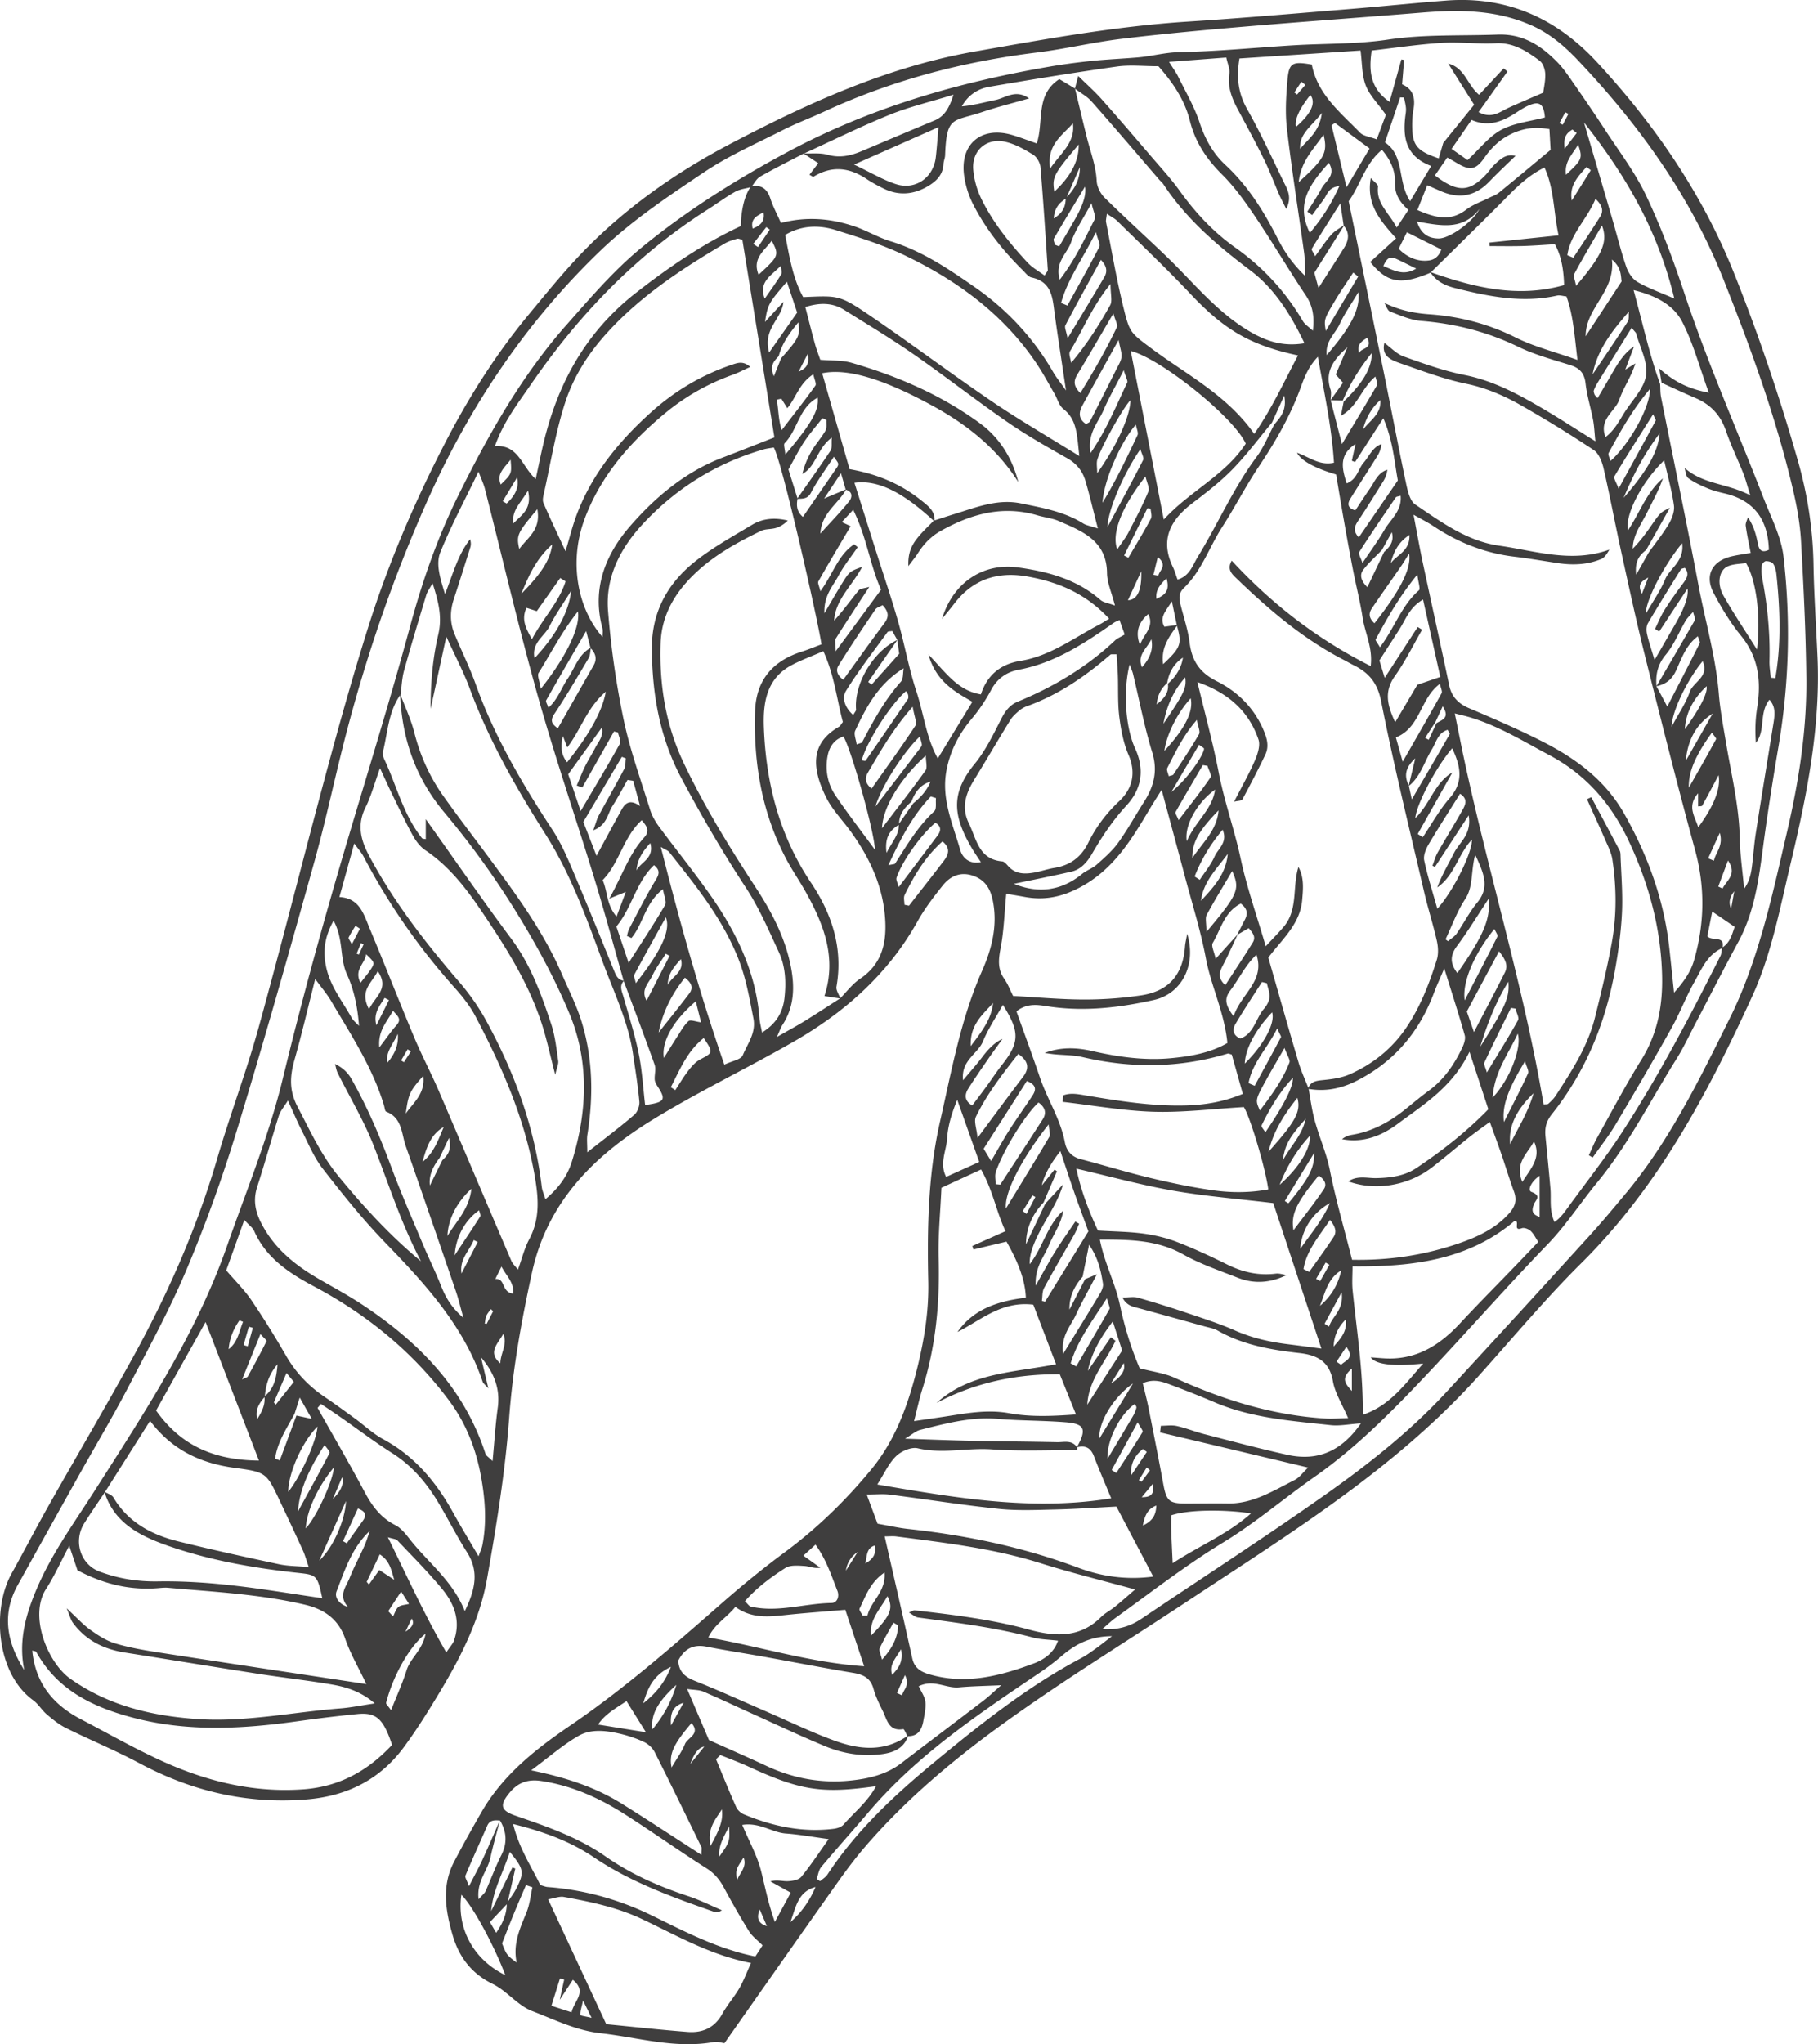 <svg id="_レイヤー_2" xmlns="http://www.w3.org/2000/svg" viewBox="0 0 715.97 804.54"><path d="M285.36 804.14c-1.37-.17-2.84-.72-4.17-.47-15.21 2.77-29.79-1.77-44.65-3.44-9.72-1.09-18.21-5.38-26.99-8.73-5.68-2.17-9.91-7.93-15.49-10.65-8.52-4.16-13.36-10.78-15.85-19.39-2.76-9.55-4.31-19.26.6-28.66 3.47-6.64 7.13-13.2 10.87-19.69 8.47-14.68 21.46-24.84 35.11-34.14 21.3-14.51 40.58-31.45 59.91-48.37 7.81-6.83 15.88-13.42 24.22-19.58 12.85-9.49 24.21-20.52 34.28-32.78 9.5-11.56 14.49-25.48 18.04-39.84 2.76-11.18 4.59-22.39 4.33-34.14-.47-21.06-.05-42.32 4.65-62.91 4.54-19.9 8.1-40.14 16.48-59.09 3.81-8.6 6.27-17.82 4.3-27.72-1.03-5.18-3.37-8.49-8.23-10.01-4.71-1.47-8.64.39-11.48 3.95-3.6 4.5-7.15 9.14-9.95 14.15-11.64 20.84-28.82 35.94-49.2 47.58-18.27 10.44-37.32 19.56-55.23 30.56-22.91 14.08-41.3 32.17-47.4 60.06-4.13 18.89-7.56 37.72-8.98 57.11-1.55 21.23-5 42.38-8.71 63.37-2.84 16.04-10.19 30.61-18.56 44.53-4.46 7.41-9.04 14.79-14.16 21.74-9.45 12.84-22.46 19.33-38.35 20.63-23.44 1.91-45.2-3.21-65.86-14.25-9.39-5.02-19.29-9.09-28.84-13.82-2.75-1.36-5.23-3.37-7.59-5.37-1.97-1.67-3.33-4.1-5.39-5.59-14.63-10.6-16.3-35.94-8.49-49.92 5.05-9.05 9.81-18.26 14.91-27.28 10.65-18.83 21.63-37.48 32.12-56.4 14.02-25.29 25.71-51.57 33.88-79.41 5.11-17.43 11.58-34.47 16.42-51.97 9.38-33.89 17.91-68.02 27.08-101.97 5.03-18.64 10.28-37.23 16.1-55.64 8.01-25.33 18.45-49.68 30.72-73.26 9.22-17.73 19.91-34.46 32.67-49.84 5.89-7.1 11.71-14.28 17.97-21.05 17.43-18.85 38.18-33.72 60.66-45.55 30.63-16.11 62.24-30.53 96.7-36.6 27.81-4.9 55.63-9.97 83.91-11.78 21.31-1.36 42.58-3.22 63.87-4.95C544.23 2.53 556.85 1.2 569.5.23c23.83-1.83 43.35 6.84 59.46 24.27 22.74 24.61 41.43 51.71 53.93 83 9.65 24.15 17.97 48.7 25.12 73.69 3.83 13.39 5.95 26.98 6.19 40.93.21 12.12 1.04 24.23 1.57 36.35 1.24 28.01-4.31 55.15-10.76 82.14-4.15 17.38-7.43 35.09-14.93 51.46-17.5 38.17-36.99 75.01-67.35 105.1-14.12 13.99-26.9 29.34-40.2 44.15-18.43 20.53-39.76 37.76-62.18 53.6-17.43 12.32-35.42 23.85-53.24 35.63-22.87 15.11-46.26 29.48-68.59 45.36-20.93 14.88-40.85 31.22-57.74 50.82-3.94 4.57-7.57 9.44-11.07 14.37-14.68 20.71-29.25 41.5-44.4 63.02zm279.9-519.86c-1.34 2.05-2.68 4.09-4.01 6.14l1.41.75c1.01-2.17 2.02-4.35 3.03-6.52 2.05-1.32 5.53-1.93 2.48-6.67-1.18 2.57-2.04 4.43-2.9 6.29zm-211.15 40.26c-3.48 2.1-5.79 4.81-4.97 11.13 2.39-4.7 5.06-7.27 4.79-11.28 1.91-2.75 3.83-5.49 5.74-8.24 2.93-2.33 5.36-5.04 6.81-8.54-4.08 1.23-6.17 4.24-7.54 7.91-2.75 2.4-5 5.07-4.83 9.03zM173.13 455.72q-4.54 5.82-3.81 10.84c1.91-3.89 3.38-6.88 4.85-9.87 1.89-1.87 3.85-3.71 2.66-8.85-1.75 3.72-2.72 5.8-3.7 7.88zm286.82-186.65c3.12-2.76 5.26-6.07 5.92-10.25-3.63 2.39-5.51 5.84-6.21 10.02-2.56 2.21-3.86 5.04-4.13 8.38 2.66-2.08 4.89-4.39 4.42-8.15zM419.69 77.94q5.66-5.33 5.58-12.15c-2.3 5.25-3.85 8.78-5.4 12.32-2.57 1.62-4.57 3.58-4.88 7.86 3.79-2.26 4.7-4.89 4.7-8.03zM104.14 549.57c4.13-3.22 4.75-7.87 5.16-12.6-3.24 3.63-4.67 7.98-4.99 12.75-2.25 2.51-3.92 5.22-3.01 8.83 1.7-2.75 3.27-5.54 2.83-8.98zm203.49-408.56c7-7.85 7.59-9.01 6.77-14.11-3.49 4.25-6.43 8.24-7.71 13.26-1.7 1.85-3.75 3.59-1.91 7.91 1.24-3.06 2.04-5.06 2.85-7.06zm-191.6 415.38c-3.07 5.7-6.79 11.17-7.68 17.68.61.23 1.23.47 1.84.7 2.18-5.88 4.37-11.76 6.55-17.64 1.64.35 3.28.7 6.05 1.3-1.57-2.77-2.76-4.87-4.75-8.39-1.05 3.31-1.53 4.83-2.02 6.35zm428.19-339.92c-2.47 2.58-5.19 4.98-7.34 7.8-1.42 1.86-1.09 4.16 1.62 6.84 2.37-4.98 4.48-9.42 6.59-13.87 2.2-1.97 4.05-4.11 3.05-7.78-1.31 2.34-2.61 4.67-3.92 7.01zm-80.73 29.74c-.55-2.64-1.1-5.28-1.98-9.52-2.66 4.14-4.94 6.41-2.96 9.98 1.87-.26 3.55-.49 5.23-.72-3.3 4.51-6.69 9-5.71 15.45 7-6.59 7.47-7.95 5.42-15.19zm-130.42-53.48c-.48-1.64-.95-3.28-1.88-6.48-2.66 3.99-4.34 6.52-6.63 9.97 3.8-1.6 6.24-2.63 8.69-3.66-3 5.69-9.74 9.24-10.17 17.43 4.2-4.64 7.95-8.48 11.3-12.63 1.19-1.48 1.63-3.8-1.31-4.63zM554.74 309.4c.8-3.33 1.6-6.66 2.63-10.93-4.08 3.71-4.4 7.06-2.53 10.76.3 1.4.6 2.8 1.16 5.38 5.45-9.32 10.22-17.47 14.92-25.66.15-.27-.44-.96-.81-1.69-3.84 1.14-4.48 4.89-6.2 7.67-3 4.85-4.4 10.72-9.16 14.46zM196.92 716.5c-2.01-.13-4-.31-5.03 2.07-2.86 6.55-5.83 13.04-8.59 19.63-.28.67.57 1.81 1.4 4.18 2.21-4.31 3.84-7.24 5.24-10.28 2.39-5.19 4.64-10.46 6.95-15.69-1.28 4.96-2.7 9.89-3.79 14.89-1.1 5.05-5.46 9.17-4.61 16.21 1.49-1.7 2.38-2.35 2.77-3.23 2.1-4.69 3.86-9.54 6.17-14.12 2.42-4.78 2.12-9.2-.51-13.67zM529.17 88.83c-.34-2.31-.68-4.61-1.31-8.84-4.52 7.13-7.96 12.5-11.27 17.95-.22.36.6 1.34 1.35 2.89 2.38-3.22 4.19-6.05 6.4-8.51 1.4-1.55 3.4-2.55 5.14-3.8-3.73 5.92-7.46 11.85-11.86 18.85.18.66.75 2.76 1.63 5.97 3.78-5.91 6.99-10.85 10.11-15.85 1.79-2.87 2.26-5.83-.18-8.66zM199.6 749.05c1.25-1.9 2.68-3.71 3.71-5.73 3.27-6.41 3.03-7.67-2.54-14.47-2.52 7.99-6.65 14.97-7.33 23.33l8.37-17.19c.38.15.75.3 1.12.44l-3.12 13.8c-2.25 2.38-4.49 4.75-6.86 7.26.77 1.32 1.46 2.5 2.45 4.21 2.74-3.93 4.2-7.52 4.18-11.66zm33.12-494.13c-.29 1.39-.24 2.98-.92 4.13-4.36 7.36-8.71 14.75-13.44 21.87-1.75 2.64-1.18 3.97 1.33 5.73 4.73-8.32 9.35-16.54 14.05-24.7 1.56-2.71.76-4.86-1.17-6.9-.44-1.69-.87-3.38-1.73-6.69-5.89 10.14-10.88 18.67-15.75 27.28-.27.49.45 1.54.91 2.91 3.72-3.38 5.1-7.82 7.58-11.48 2.85-4.19 4.2-9.53 9.14-12.15zm419.6 15.19c5.08-8.68 10.18-17.34 15.17-26.06.3-.52-.32-1.56-.72-3.23-1.28 1.49-2.29 2.38-2.93 3.49-2.62 4.47-4.57 9.48-7.84 13.39-3.23 3.87-4.01 7.81-3.64 12.41l4.25 7.97c4.52-8.76 8.71-16.82 12.78-24.93.27-.54-.38-1.54-.71-2.74-4.86 3.58-6.46 8.95-8.71 13.71-1.67 3.54-4.15 5.21-7.65 5.98zM353.4 251.88c-3.83 5.5-7.65 11-11.48 16.5.45.35.89.7 1.34 1.05 3.67-4.1 7.35-8.2 10.87-12.13-.28-2.03-.52-3.72-.75-5.42-.68-1.21-1.35-2.41-1.98-3.53-.83.16-1.63.07-1.86.39-5.55 7.65-11.4 15.13-16.36 23.15-1.82 2.94-.3 6.76 2.84 9.53.62-1.15 1.16-1.68 1.12-2.15-.87-10.08 6.71-22.91 16.26-27.4zm134.08 115.78c-1.92 4.06-3.73 8.17-5.81 12.15-1.36 2.6-2.34 4.95.87 7.94 3.79-5.85 7.39-11.26 10.81-16.78 1.47-2.37-.25-4.02-1.57-5.68a673.74 673.74 0 00-4.62 2.69c1.04-2.01 2.06-4.03 3.11-6.04 1.21-2.33 1.01-4.34-1.62-6.3-6.41 3.16-7.85 10.04-11.04 15.47-.69 1.17.58 3.49 1.15 6.24 3.46-3.84 6.1-6.76 8.73-9.69zm36.51-210.14c1.65-2.31 3.3-4.61 4.92-6.88-1.09-1.24-1.95-2.21-2.86-3.24 1.57-3.67 3.08-7.2 4.6-10.73-5.08 4.52-9.13 9.39-6.66 16.67.43 1.25.05 2.78.04 4.18 1.37 5.28 2.73 10.56 4.46 17.25 5.13-8.55 9.56-15.85 13.85-23.23.35-.6-.33-1.78-.67-3.34-5.54 4.64-6.97 11.83-13.59 15.43.49-2.52.79-4.07 1.1-5.62 7.33-7.02 11.07-12.95 11.06-19.08-5.12 6.38-8.64 12.32-11.44 18.73l-4.8-.12zm-96.65 345.92c1.08-.45 2.15-.89 4.65-1.93-3.26 6.24-5.95 10.9-8.18 15.78-2.08 4.53-6.12 8.48-5.12 15.57 5.33-8.69 9.98-16.19 14.52-23.76.69-1.14 1.37-2.69 1.17-3.9-.81-4.93-1.76-9.87-5.47-15.31-1.04 5.11-1.8 8.87-2.56 12.63-3.22 3.62-5.28 7.75-5.18 12.9l6.18-12zM314.09 196.19c-.45 2.58-.47 5.04 2.11 7.24 4.54-6.58 8.98-13 13.4-19.45.3-.43.6-1.09.48-1.53-.19-.68-.75-1.26-1.67-2.68-3.29 5.06-6.54 9.36-8.99 14.08-1.42 2.74-3.41 2.33-5.53 2.53 4.43-6.33 8.93-12.61 13.21-19.04.66-.98.29-2.64.49-5.11-5.92 4.29-6.09 11.33-11.61 14.31.79-3.34 2.09-6.4 3.77-9.23 1.6-2.7 3.77-5.08 5.32-7.8.63-1.12.3-2.78.4-4.2-.53-.24-1.05-.49-1.58-.73-2.4 3.06-4.98 5.99-7.13 9.21-2.18 3.27-3.92 6.83-6.26 10.98 1.05 3.34 2.32 7.39 3.59 11.43zm335.25 21.2c2.67-3.73 5.58-7.31 7.91-11.25 1.24-2.1 2.3-4.92 1.98-7.21-.81-5.83-2.45-11.55-3.85-17.74-8.78 8.47-15.57 21.49-14.21 27.49 4.69-7.02 7.28-14.97 13.7-20.4-1.61 4.74-4.05 9.04-6.23 13.46-2.25 4.56-5.55 8.73-5.63 14.22 2.67-2.73 4.92-5.68 7.03-8.72 3.84-5.53 3.81-5.55 7.6-7.39-3.29 5.85-6.31 11.22-9.34 16.59-2.53 2.02-4.58 4.25-3.94 9.75l4.97-8.81zM411.57 473.82c2.36-2.56 4.72-5.12 7.08-7.69-1.65 5.68-4.64 10.41-7.39 15.27-4.26 7.53-5.93 12.35-5.74 16.15 5.27-6.73 6.88-15.36 13.2-21.08-.73 5.15-3.85 9.28-5.76 13.9-1.83 4.42-5.46 8.29-5.08 15.59 3.22-5.63 5.36-9.64 7.76-13.49 2.48-3.98 5.22-7.8 7.84-11.69.51.28 1.02.57 1.53.85-.64 1.43-1.18 2.91-1.94 4.27-3.96 7.02-8.06 13.95-11.89 21.04-.77 1.42-.6 3.34-.86 5.03l1.24.36c5.67-9.19 11.34-18.38 17.08-27.69-1.85-5.07-3.76-10.17-5.56-15.31-1.82-5.21-3.53-10.46-5.48-16.3q-6.04 7.73-7.29 13.48c1.83-2.27 3.42-4.24 5.01-6.21l.93.69c-1.76 4.1-3.52 8.19-5.28 12.29-4.33 4.53-6.85 9.91-6.92 16.47 2.52-5.31 5.04-10.61 7.55-15.92zm89.41-307.55c-5.14 6.16-9.95 12.65-15.53 18.38-4.79 4.92-10.32 9.18-15.81 13.35-8.73 6.63-12.92 14.39-7.72 25.19.73 1.52 1.18 3.17 1.82 4.93 4.78-1.41 5.93-5.61 7.95-8.92 7.95-12.99 14.02-27.06 23.18-39.37 2.87-3.85 4.68-8.48 6.97-12.76 2.36-2.81 5.04-5.49 3.92-11.37-2.03 4.47-3.41 7.52-4.8 10.56zM568.19 56.5c4.1-5.06 8.2-10.13 12.36-15.27-3.64-5.77-6.84-10.83-10.22-16.21 6.66 1.68 7.55 8.57 12.17 12.29l9.69-10.4c.49.42.99.83 1.48 1.25-3.71 5.2-7.42 10.41-11.37 15.95 5.2 2.83 8.41-.14 11.9-1.73 4.32-1.96 8.7-3.8 13.56-5.91.22-1.78.91-4.62.79-7.43-.08-1.78-.9-4.17-2.22-5.15-5.07-3.75-10.25-7.21-17.21-6.87-7.18.36-14.42-.58-21.59-.13-9.13.57-18.21 1.96-27.33 3-1.25 8.39-.4 15.02 7.04 20.2 1.67-5.99 3.16-11.34 4.65-16.69.36.06.72.13 1.08.19-.25 3.06-.5 6.13-.79 9.61 4.39 1.88 5.26 5.44 4.48 9.85-.45 2.54-.58 5.17-.48 7.75.25 6.57 2.19 8.75 10.41 11.53.6-2.02 1.19-4.02 1.77-6.02l-.16.15zM424.05 569.66c4.02-7.15 3.21-9.3-4.42-9.9-8.89-.7-17.84-.59-26.72-1.33-10.58-.89-20.56 1.84-30.59 4.35-1.62.41-3.01 1.72-5.91 3.45 9.99.32 18.17.66 26.36.83 11.17.24 22.34.3 33.5.54 2.74.06 5.86-.99 7.89 2 .03.29.16.63.05.84-.09.18-.47.3-.72.3-10.94-.04-21.92.48-32.8-.3-9.76-.7-19.47 1.87-29.27-.44-2.52-.59-6.48 1.12-8.5 3.09-2.93 2.85-4.69 6.9-7.42 11.17 31.05 5.29 60.96 10.51 92.12 5.45-2.51-6.07-4.78-11.32-6.83-16.65-1.28-3.32-3.46-4.32-6.74-3.41zM357.7 683.01c-1.66 5.15-5.8 6.8-10.6 7.41-7.62.98-15.05-.22-22.05-3.11-9.58-3.96-18.95-8.41-28.4-12.67-6.57-2.96-13.08-6.06-19.7-8.89-1.63-.7-3.59-.6-6.34-1.01 3.26 7.63 6.08 14.23 8.59 20.1 8.01 3.6 15.39 6.81 22.68 10.21 10.46 4.88 21.51 6.9 32.89 5.75 7.1-.72 14.21-2.29 20.19-6.87 10.75-8.24 21.58-16.37 32.34-24.61 2.21-1.69 4.22-3.64 7-6.06-6.39.3-11.55.37-16.67.84-5.06.47-9.93-3.34-15.81-.45.98 2.18 2.4 4.09 2.62 6.13.26 2.5-.37 5.14-.83 7.67-.62 3.41-2.17 6.01-6.22 5.85-.57-.96-1.3-2.83-1.69-2.76-5.67.97-6.34-3.63-7.99-7.02-1.38-2.85-2.86-5.73-3.68-8.77-1.17-4.33-4-5.7-8.09-6.37-11.65-1.92-23.24-4.2-34.87-6.29-7.64-1.37-15.32-2.54-22.94-4.02-5.39-1.05-8.79 1.16-11.01 5.49.25 4.79 3.05 6.62 6.9 8.14 9.08 3.6 17.98 7.67 26.96 11.55 9.26 4 18.35 8.45 27.82 11.89 9.74 3.53 19.71 4.49 28.9-2.15zM41.11 587.09c1.21.75 2.91 1.2 3.56 2.29 5.86 9.88 15.15 14.71 25.74 17.32 13.11 3.24 26.32 6.13 39.53 8.95 3.54.75 7.24.71 11.66 1.1-.96-2.75-1.46-4.67-2.27-6.45-2.96-6.5-6-12.96-9.05-19.41-5.32-11.21-5.29-11.49-17.79-13.16-13.3-1.78-24.61-6.89-33.39-18.52-6.17 9.75-11.98 18.91-17.79 28.08-2.72 4.07-5.53 8.09-8.13 12.24-4.38 6.98-1.55 16.19 6.07 19.02 7.33 2.72 14.88 3.97 22.85 3.84 9.46-.16 18.98.44 28.39 1.47 12.19 1.33 24.3 3.4 36.41 5.14-1.83-8.79-2.25-9.17-8.89-9.89-17.8-1.91-35.46-4.95-52.32-10.9-10.51-3.71-20.89-8.87-24.58-21.13zm613.26-436.44c-.21-1.28-.43-2.55-.95-5.67 6.2 5.54 11.93 8.14 19.55 9.57-3.67-10.04-6.13-19.52-10.53-27.98-3.41-6.55-10.27-10.23-19.1-12.4 3.6 13.08 6.19 25.25 10.46 36.99.11 1.72.03 3.48.36 5.15 4.89 24.58 10.04 49.11 14.68 73.74 2.7 14.35 6.88 28.42 8.08 43.07.51 6.29 1.71 12.54 2.75 18.78 2.11 12.71 5.24 25.24 5.5 38.24.13 6.56 1.12 13.11 1.71 19.66 1.86-2.59 2.58-5.29 2.97-8.04.64-4.57.9-9.2 1.61-13.75 2.26-14.53 4.67-29.04 7-43.55.51-3.19.88-6.38-1.63-9.07-4.23 5.38-1.36 12.08-5.32 16.95-.36-4.65-.23-9.22.48-13.69 1.66-10.39.66-19.89-6.37-28.48-4.17-5.09-7.64-10.87-10.73-16.71-3.62-6.83-.76-12.51 6.66-14.4 2.41-.61 4.89-.91 7.91-1.45-.76-3.99-1.51-7.31-1.96-10.68-.14-1.04.55-2.2.85-3.3 2.47 3.55 3.27 7.08 3.99 10.61.52 2.56 1.81 3.35 4.28 2.14-.35-11.92-5.85-19.5-17.57-22.21-2.24-.52-4.49-1.1-6.6-1.99-2.63-1.11-5.29-2.32-7.57-3.99-.97-.7-1.01-2.67-1.47-4.06 7.31 6.58 16.84 6.05 25.89 10.83-1.23-3.92-1.83-6.33-2.74-8.63-2.24-5.62-4.91-11.09-6.86-16.8-2.12-6.19-6.04-10.33-11.95-12.86-4.5-1.92-8.93-4-13.38-6.02zM245.78 385.96c-2.03 2.06-.87 4.17-.24 6.38 2.11 7.42 4.47 14.81 6.01 22.36 1.35 6.64 1.72 13.47 2.52 20.22 7.85-1.09 8.41-2.05 4.74-7.59-.48-.73-.92-1.63-.97-2.48-.12-1.94.57-4.1-.04-5.82-3.92-11.05-8.1-22-12.19-32.98-3.79-13.3-7.37-26.66-11.41-39.88-7.42-24.26-15.68-48.27-22.52-72.68-7.53-26.9-13.85-54.13-20.74-81.21-.46-1.79-1.29-3.48-2.49-6.65-5.51 11.43-10.82 21.32-15.01 31.67-1.84 4.54-.26 9.82 1.83 16.54 3.31-8.62 5.23-15.74 9.86-21.59.4 1.2.38 2.25.08 3.21-2.15 6.85-4.31 13.69-6.54 20.52-1.49 4.56-1.5 9.08.32 13.5 2.74 6.66 5.98 13.14 8.39 19.91 7.34 20.55 18.31 39.12 30.21 57.26 3.13 4.78 5.5 10.11 7.75 15.4 5.65 13.26 11.05 26.63 16.48 39.98.8 1.96 1.53 3.74 3.96 3.95zm-88.02-112.63c-4.74 6.6-5.04 14.6-6.84 22.11-.25 1.04-.07 2.39.4 3.37 4.91 10.38 7.51 21.88 14.87 31.08.24.3.91.24 1.49.38v-7.87c12 16.84 22.61 32.22 33.76 47.19 7.57 10.17 11.75 21.76 15.65 33.51 1.52 4.6 2.04 9.55 2.74 14.38.2 1.36-.57 2.85-1.17 5.49-2.04-7.78-3.38-14.21-5.42-20.41-5.38-16.34-14.6-30.7-24.16-44.78-5.96-8.76-12.55-17.11-21.59-23.16-2.05-1.37-3.73-3.64-4.94-5.84-2.91-5.29-5.46-10.78-8.12-16.21-1.35-2.75-2.6-5.55-4.78-10.23-2.33 6.44-3.54 11.11-5.66 15.34-3.5 6.97-1.97 12.93 1.54 19.46 9.63 17.92 21.95 33.81 35.16 49.15 4.11 4.77 7.83 10.03 10.84 15.54 11.14 20.42 19.07 41.98 21.82 65.24.17 1.47.84 2.89 1.45 4.9 5.27-4.41 8.65-9.18 10.37-14.67 6.13-19.56 6.99-39.49-.98-58.52-5.98-14.28-13.53-28.04-21.73-41.2a331.42 331.42 0 00-27.41-37.76c-11.54-13.75-16.79-29.27-17.48-46.79 1.9 5.08 4.26 10.04 5.59 15.27 2.3 9.09 6.06 17.44 11.45 25.02 5.85 8.22 12.01 16.23 18.02 24.34 10.82 14.61 21.57 29.26 28.82 46.1 2.61 6.06 5.63 12 7.57 18.27 4.5 14.58 4.71 29.51 2.31 44.52-.29 1.8-.04 3.69-.04 6.96 6.88-5.42 12.83-9.87 18.46-14.7 1.28-1.09 2.19-3.51 2.04-5.21-.56-6.3-1.59-12.56-2.51-18.82-1.87-12.7-7.5-24.17-11.87-36.05-6.37-17.31-12.66-34.72-22.58-50.38-11.6-18.31-22.31-36.99-29.84-57.4-2.33-6.32-5.53-12.31-9.22-20.41-2.37 10.91-4.27 19.67-6.18 28.43-.04-9.91.78-19.72 3.01-29.19 1.61-6.88.16-12.76-2.25-20.25-1.23 2.28-2.08 3.37-2.46 4.61-3 9.93-6.01 19.86-8.78 29.86-.83 3.01-.92 6.22-1.35 9.34zM368 205.23c-12.47-11.62-22.42-16.49-31.5-15.2 2.88 9.12 5.73 18.18 8.6 27.23 2.87 9.08 5.96 18.1 8.57 27.25 2.61 9.14 4.25 18.58 7.22 27.59 2.92 8.85 3.91 18.41 8.44 26.41 4.61-7.55 9.02-14.77 13.62-22.3-6.95-4-14.27-7.96-17.32-18.63 6.89 7.15 11.49 14.2 20.67 15.71 2.42-7.54 7.75-11.94 15.47-13.17 11.76-1.88 21.05-9.02 31.21-14.32 1.28-.67 2.48-1.48 3.82-2.29-9.36-10.06-20.09-14.39-31.9-16.56-11.8-2.17-21.69.92-29.13 10.69-1.18 1.55-2.44 3.04-4.8 5.98 4.38-14.42 16.27-22.19 29.95-20.29 11.79 1.63 23.2 4.68 32.53 12.85 1.06.93 2.78 1.1 5.65 2.16-1.33-5.19-3.09-8.97-3.13-12.78-.14-12.82-9.74-16.48-19.01-20.5-2.61-1.13-5.59-1.41-8.35-2.23-13.68-4.05-26.07-.6-38.07 6.1-3.96 2.21-6.8 5.23-9.15 8.95-.82 1.3-1.83 2.49-3.64 4.92-.25-5.21 1.34-8.26 3.46-10.95 1.95-2.48 4.33-4.63 6.52-6.93 2.73-.88 5.45-1.78 8.19-2.62 8.52-2.62 16.95-6.07 26.14-4.18 8.45 1.74 17 3.21 24.54 7.9 1.26.78 2.87 1.01 5.77 1.97-1.85-7.15-3.2-12.97-4.89-18.7-1.16-3.9-3.5-6.87-7.28-8.99-8.02-4.5-16.05-9.08-23.61-14.3-12.33-8.52-24.13-17.78-36.44-26.33-8.98-6.24-18.38-11.89-27.66-17.69-4.66-2.91-9.63-2.93-15.34-1.14 1.31 5.05 2.48 9.76 3.77 14.44.6 2.18 1.43 4.3 2.12 6.32 4.42.39 8.59.1 12.36 1.2 18.08 5.23 35.28 12.65 50.5 23.78 7.64 5.59 12.73 13.61 15.13 23.17-8.37-13.24-20.05-22.52-33.52-29.91-19-10.42-33.62-15.07-43.72-12.94 3.62 12.67 7.22 25.28 10.78 37.75 10.91 1.93 20.13 5.79 28.15 12.23 2.66 2.14 5.69 4.19 5.3 8.34zM316.62 60.38c-5.77 3.01-11.61 5.9-17.26 9.13-1.46.84-2.34 2.71-3.48 4.1-2.13.59-4.48.81-6.35 1.86-3.77 2.11-7.25 4.72-10.9 7.04-28.21 17.92-50.82 41.56-69.63 68.92-5.1 7.42-10.79 14.68-14.09 24.19 9.23-.81 10.49 7.89 16.06 12.94 1.11-5.16 1.95-9.31 2.91-13.42 5.58-24.04 16.78-44.49 36.66-59.96 12.97-10.1 26.39-19.31 41.19-26.19q.32-10.29 3.94-15.54c4.13-.92 6.45.79 7.74 4.76 1.03 3.16 2.64 6.14 4.15 9.54 10.22-2.64 19.64-1.75 28.79 1.3 4.9 1.63 9.43 4.41 14.36 5.91 12.36 3.76 22.96 10.95 33.25 18.1 12.56 8.73 23.08 20.01 30.86 33.48 1.13 1.95 2.58 3.71 5 7.15-1.67-11.22-3.13-20.5-4.42-29.81-.87-6.28-.9-12.91-9.15-14.67-1.24-.26-2.29-1.69-3.31-2.7-7.85-7.73-14.7-16.29-19.71-26.11-1.79-3.52-3.05-7.53-3.56-11.45-1.61-12.28 6.78-19.29 18.69-15.89 3.25.93 6.41 2.18 9.95 3.4 2.86-8.85-.67-19.07 8.88-25.31 1.88 1.13 4.03 2.42 6.17 3.71 1.54 6.36 3.04 12.72 4.62 19.06 1.43 5.73 3.62 11.24 3.92 17.29.11 2.28 1.48 4.99 3.14 6.62 7.97 7.87 16.31 15.37 24.38 23.14 10.76 10.35 20.06 22.24 33.35 29.85 6.46 3.7 12.89 5.64 20.96 4.29-5.46-11.48-11.84-21.54-21.31-28.68-13-9.79-25.17-20.16-34.2-33.85-.47-.71-1.17-1.27-1.74-1.92-8.84-10.25-17.6-20.57-26.56-30.7-1.8-2.04-4.38-3.39-6.6-5.06.33-1.28.67-2.56 1.31-5 3.59 3.54 6.58 6.18 9.22 9.15 6.51 7.33 12.89 14.78 19.26 22.22 3.94 4.6 8.07 9.07 11.59 13.98 6.13 8.53 13.21 16.12 21.73 22.15 11.04 7.81 19.9 17.44 26.72 29.06.73 1.24 2.14 2.08 3.89 3.72.7-5.81-.11-9.95-2.89-14.09-6.73-10.03-12.85-20.47-19.6-30.48-4.01-5.95-8.23-11.94-13.29-16.96-6.14-6.09-10.58-12.78-12.67-21.16-2.15-8.61-7.19-15.56-12.38-21.42-5.95 0-11.2-.6-16.26.11-16.82 2.38-33.59 5.1-50.33 7.98-4.49.77-8.35 3.24-10.84 7.7 4.58-.39 8.89-1.62 13.26-2.5 3.98-.8 7.9-4.41 13.24-.62-6.84 1.96-12.67 3.41-18.35 5.32-11.68 3.93-14.13 1.33-14.72 17.08-.04 1.14-.59 2.25-.64 3.39-.2 4.27-2.82 6.81-6.18 8.78-5.6 3.28-11.42 3.8-17.34.92-2.33-1.13-4.63-2.36-6.78-3.8-6.82-4.57-13.73-5.31-20.91-.87-.22.13-.86-.42-1.58-.79 1.18-1.54 2.32-3.03 3.47-4.54-2.16-1.42-4-2.64-5.84-3.86 3.17.13 6.5-.31 9.47.53 4.81 1.36 9.08.42 13.41-1.4 9.55-4.02 19.09-8.07 28.65-12.04 3.96-1.65 5.82-4.71 7.58-10.19-9.4 2.9-17.53 4.8-25.18 7.9-11.43 4.64-22.51 10.13-33.74 15.26zM678.36 373.1c-6.05 2.58-8.27 8.44-11.17 13.55-3.26 5.75-5.59 12.03-8.82 17.8-7.18 12.81-14.58 25.5-22.1 38.11-2.7 4.53-6.01 8.69-9.04 13.02-.5-.3-1-.59-1.5-.89 1.04-2.25 1.95-4.57 3.16-6.73 5.76-10.32 11.27-20.81 17.51-30.84 6.37-10.24 8.44-21.25 8.17-33.03-.43-18.77-5.23-36.34-13.23-53.29-6.9-14.61-16.9-26.01-31.16-33.59-10.42-5.54-20.51-11.79-31.98-15.08-1.47-.42-2.96-.75-5.28-1.34 1.24 6.09 2.27 11.14 3.29 16.19v-.05c9.75 46.12 23.87 91.22 31.7 137.77.81-.11 1.52.02 1.85-.28 1.05-.96 2.12-1.97 2.89-3.15 6.29-9.69 12.65-19.39 15.48-30.78 2.44-9.78 4.83-19.6 6.64-29.51 1.98-10.85 1.85-21.85.21-32.76-.37-2.47-1.58-4.85-2.59-7.19-2.4-5.52-4.92-10.99-7.39-16.48.56-.26 1.12-.53 1.68-.79 3.74 7.02 7.5 14.03 11.21 21.07.26.49.29 1.12.31 1.7.25 7.47.92 14.97.58 22.42-.34 7.47-1.35 14.96-2.65 22.33-3.71 21.06-11.59 40.43-24.98 57.25-2.25 2.83-2.82 5.45-2.51 8.68.67 6.87 1.37 13.74 1.96 20.62.35 4.13-.52 8.38 1.58 13.12 2.34-1.57 3.8-3.65 5.29-5.7 7.11-9.82 14.66-19.35 21.27-29.49 14.5-22.27 26.84-45.78 38.79-69.49.49-.96.44-2.2.65-3.3 3.18-1.95 3.92-5.19 4.97-8.18-2.98-2.03-5.47-3.73-8.84-6.02-.72 3.68-1.35 6.87-1.92 9.78 2.19 2.02 7.01-.5 5.96 4.57zm-347.38 19.91l-6.3-.99c4.92-15-.24-28.21-7.39-41-2.53-4.53-5.53-8.81-7.92-13.42-9.39-18.11-12.67-37.55-12-57.75.41-12.15 6.93-19.73 18.36-23.37 2.67-.85 5.26-1.94 7.79-2.88-1.49-9.88-15.52-71.81-18.78-77.46-1.28.23-2.7.36-4.05.75-18.46 5.35-34.27 15.17-47.34 29.13-8.95 9.56-14.96 21.03-13.89 34.39 1.14 14.32 3.19 28.65 6.12 42.71 2.52 12.08 6.78 23.8 10.46 35.62.74 2.38 2.08 4.69 3.58 6.71 7.02 9.52 14.53 18.7 21.23 28.44 9.75 14.18 16.91 29.51 18.27 47.03.12 1.58.56 3.15.99 5.46 5.68-3.54 8.24-8.05 8.85-13.74.66-6.11.39-12.27-2.21-17.86-3.99-8.62-7.79-17.46-12.97-25.36-9.2-14.01-17.59-28.42-25.47-43.21-8.52-16.01-11.46-33.01-11.59-50.84-.1-14.78 6.45-26.22 17.7-34.93 6.79-5.26 14.41-9.49 21.81-13.92 4.25-2.54 9.02-2.88 14.03-1.64-1.4 1.38-2.96 2.39-4.66 2.91-1.9.59-4.14.32-5.87 1.15-9.38 4.52-18.51 9.57-26.08 16.82-7.72 7.39-13.08 16.24-13.47 27.25-.58 16.35 1.95 32.2 9 47.11 8.16 17.26 18.17 33.44 28.59 49.4 6.17 9.45 11.39 19.42 13.64 30.67 1.63 8.17 1.46 16.06-3.33 23.32-.56.84-.86 1.85-2.12 4.63 4.84-2.77 8.04-4.49 11.13-6.4 4.63-2.86 9.17-5.85 13.75-8.78 2.59-2.6 4.85-5.71 7.85-7.71 8.18-5.46 10.37-13.3 9.97-22.4-.59-13.43-5.98-25.03-13.72-35.72-3.21-4.43-7.19-8.46-9.58-13.29-6.85-13.84-4.66-22.2 5.13-27.85.45-.26.7-.87 1.45-1.83-2.37-8.84-3.35-18.48-7.7-27.88-4.77 2.09-8.83 3.54-12.59 5.56-9.89 5.34-11.18 14.88-10.81 24.6.84 21.93 6.13 42.49 18.61 61.07 8.17 12.17 12.65 25.71 9.97 40.83-.25 1.41.99 3.09 1.54 4.65zm184.36 35.35c.53 3.09 1 6.19 1.62 9.26 1.58 7.83 5.19 15.02 6.77 22.92 2.36 11.77 5.73 23.34 8.74 35.28 14.75.3 28.65-1.85 42.05-6.46 7.3-2.51 14.42-5.77 19.83-11.84 2.41-2.7 3.11-5.23 1.86-8.62-1.79-4.86-3.27-9.83-4.96-14.74-1.34-3.9-2.79-7.77-4.52-12.57-3.06 2.24-5.61 3.99-8.02 5.91-4.96 3.95-9.77 8.11-14.79 11.98-9.33 7.19-22.29 9.34-32.91 5.48 3.61-2.44 7.46-1.2 11.02-1.28 5.61-.12 11.14-.86 15.74-3.95 10.03-6.72 19.58-14.12 28.37-23.15-2.31-7.03-4.58-13.96-7.43-22.64-6.74 13.95-18.01 20.74-28.3 28.41-6.32 4.71-13.63 7.58-21.88 6 1.17-.98 2.48-1.48 3.84-1.7 7.92-1.28 14.69-4.94 20.87-9.89 3.15-2.53 6.24-5.14 9.5-7.53 5.99-4.4 9.99-10.31 13.12-16.88.7-1.48 1.39-3.46.98-4.9-2.32-8.22-4.97-16.35-8.06-26.28-1.84 4.33-3.01 6.81-3.97 9.38-5.78 15.51-15.68 27.34-30.59 34.86-6.09 3.07-12.35 4.32-19.08 3.12.84-2.64 2.79-3.12 5.34-3.38 3.68-.37 7.55-.82 10.89-2.27 9.15-3.99 16.78-10.03 22.45-18.42 5.55-8.22 9.08-17.34 12.01-26.7.72-2.29.56-5.09.02-7.48-1.45-6.45-3.5-12.77-5-19.22-5.81-24.98-11.96-49.89-16.92-75.03-1.44-7.31-4.84-11.25-10.8-14.21-1.29-.64-2.53-1.38-3.81-2.04-16.07-8.26-29.64-19.83-42.52-32.28-1.63-1.57-3.71-3.46-1.71-6.84 15.81 17.12 33.63 30.89 54.72 41.49.89-7.16-2.23-12.93-3.17-19.02-.97-6.27-2.55-12.44-3.77-18.67-1.27-6.5-2.45-13.02-3.6-19.54-1.09-6.17-2.1-12.35-3.08-18.16q-12.97-3.88-15.41-8.56c4.81 1.62 8.76 5.18 14.56 3.92-.85-13.79-3.75-27.1-6.34-41.7-4.15 4.38-5.53 8.8-7.07 12.93-4.08 10.9-9.83 20.8-16.28 30.43-5.12 7.65-9.33 15.9-14.32 23.64-5.14 7.97-8.11 17.32-15.15 24.06-2 1.92-1.88 4.03-1.3 6.35 1.25 5.03 2.97 10 3.61 15.11.9 7.18 4.01 11.83 10.73 15.18 8.37 4.18 14.89 10.73 18.6 19.76 1.3 3.17 1.93 6.12.49 9.13-2.84 5.97-5.91 11.83-9.04 17.65-.29.55-1.72.48-3.26.86 3.06-5.97 5.93-10.99 8.21-16.25 1.09-2.52 2.19-5.9 1.38-8.24-3.84-11.14-11.81-18.28-24.04-22.59 3.03 12.66 6.15 24.01 8.38 35.55 2.22 11.49 6.21 22.48 8.65 33.91 2.42 11.31 6.31 22.3 9.88 34.53 2.84-3.07 5.03-5.27 7.04-7.63 5.81-6.84 3.37-15.74 5.84-23.57 2.32 4.21 1.84 8.79 1.47 13.07-.82 9.49-8.11 15.56-13.33 22.6 4 13.92 7.85 27.56 11.88 41.14 1.04 3.51 2.61 6.87 3.94 10.3zm48.09-321.06c-11.83 5.03-17.12 4.05-23.8-4.2 3.3-3.01 6.62-6.03 10.2-9.3-6.25-6.93-11.85-13.34-9.98-23.73 1.29 1.47 2.94 2.53 2.84 3.38-.78 6.58 4.22 10.15 7.36 16.12 1.9-2.86 3.21-4.83 4.6-6.93-3.5-3.22-5.44-6.22-5.27-10.88.16-4.47-1.76-8.88-5.14-12.79-6.74 5.56-8.47 13.86-13.1 20.22 4.66 22.68 9.33 45.24 13.92 67.82 2.93 14.4 5.64 28.85 8.68 43.23.63 2.96 1.5 6.89 3.63 8.33 10.22 6.88 20.28 14.37 33.03 16.19 14.34 2.05 28.56 6.94 43.39 1.55-.91 1.64-1.85 3.14-3.18 3.7-5.47 2.29-11.22 2.48-17.03 1.62-5.71-.84-11.4-1.85-17.13-2.53-11.71-1.38-22.3-5.61-32.06-12.11-2.1-1.4-4.39-2.52-7.71-4.41 1.36 7.09 2.39 12.99 3.64 18.84 3.43 16.08 7.01 32.12 10.38 48.21.98 4.68 3.64 7.31 7.95 9.15 9.54 4.05 19.07 8.17 28.33 12.83 13.31 6.7 25.09 15.22 32.68 28.67 9.35 16.55 15.7 34.01 17.77 52.95.64 5.82 1.23 11.64 1.84 17.46 3.6-3.96 6.51-8.04 7.83-12.57 4.17-14.34 4.49-28.74.5-43.39-6.97-25.58-13.45-51.3-19.88-77.03-3.42-13.68-6.37-27.48-9.4-41.26-2.34-10.69-4.33-21.46-6.8-32.12-.6-2.6-1.85-5.84-3.87-7.19a482.77 482.77 0 00-28.73-17.66c-6.74-3.83-13.8-6.85-21.61-8.46-8.7-1.8-17.14-5.01-25.58-7.94-3.67-1.27-7.83-2.8-6.52-8.1 2.56 1.86 4.8 4.34 7.58 5.33 7.86 2.81 15.81 5.68 23.96 7.29 11.32 2.23 21.11 7.53 30.81 13.21 6.66 3.9 13.12 8.13 20.74 12.87-.37-3.51-.45-5.98-.91-8.37-.92-4.81-2.41-9.54-2.96-14.38-.47-4.1-2.35-6.08-6.13-7.26-6.87-2.14-13.93-4.04-20.37-7.16-12.15-5.88-24.79-9.11-38.2-10.18-4.18-.33-8.29-2.17-12.28-3.7-1.03-.4-1.51-2.24-2.25-3.41 5.92 2.9 11.57 4.05 17.74 4.49 11.84.84 23.18 3.74 33.99 9.16 7.09 3.55 14.99 5.51 24.32 8.81-1.17-9.47-1.6-17.28-4.34-25-1.46-.15-2.64-.57-3.67-.34-13.71 3.06-26.93.36-40.19-2.94-4.18-1.04-7.48-2.77-9.82-6.34 17.18 6.1 34.52 10.36 52.75 5.16q-.27-10.26-3.65-16.08c-4.17.24-8.46.58-12.76.7-4.31.12-8.62.03-12.93.03l-.06-1.38c8.92-.93 17.85-1.87 27.22-2.85-2.04-9.46-1.69-18.34-5.55-26.7-7.37 3.62-12.16 8.99-17.23 14.07-9.13 9.16-18.39 18.19-27.6 27.27zM9.56 657.33c-2.41-11.53.62-22.11 5.18-32.66 5.9-13.64 14.61-25.52 22.51-37.92 19.7-30.89 39.92-61.39 52.19-96.44 7.62-21.78 16.44-43.16 21.89-65.62 7.68-31.66 16.33-63.04 25.61-94.25 8.3-27.89 16.93-55.69 24.53-83.77 4.85-17.92 10.86-35.22 19.11-51.84 11.83-23.82 24.8-46.94 42.51-66.95 9.35-10.57 18.64-21.47 29.49-30.37 17.83-14.63 37.35-26.88 57.82-37.83 32.26-17.26 66.63-27.16 102.35-33.35 5.69-.99 11.42-1.75 17.16-2.35 6.02-.62 12.08-.87 18.11-1.38 5.51-.46 10.8-1.97 16.48-2.08 14.98-.29 29.94-1.79 44.92-2.7 12.38-.75 24.91-.4 37.13-2.23 14.42-2.16 28.79-1.44 43.19-1.98 9.95-.38 17.09 4.24 23.51 10.79 2.21 2.25 4.05 4.9 5.85 7.5 4.28 6.17 8.54 12.35 12.64 18.64 5.66 8.7 12.08 17.06 16.51 26.37 5.92 12.45 10.77 25.49 15.13 38.6 9.11 27.42 20.8 53.81 31.22 80.7 2.91 7.51 6.88 15.01 7.79 22.82 2.89 25.01 2.24 50.08-2.01 74.98-1.94 11.36-3.75 22.75-5.34 34.16-2.03 14.56-3.26 29.27-10.48 42.58-5.77 10.64-11.26 21.43-16.89 32.14-2.41 4.59-4.59 9.34-7.34 13.72-10.27 16.37-18.95 33.75-31.33 48.78-6.6 8.02-12.29 16.87-19.47 24.3-15.85 16.39-30.88 33.52-46.5 50.1-14.02 14.88-28.36 29.58-45.28 41.43-12.05 8.44-23.31 18.11-35.84 25.73-14.86 9.03-28.48 19.66-42.52 29.75-1.66 1.19-3.14 2.64-5.31 4.49 6.4.39 11.09-1.15 15.49-4.11 23.68-15.96 47.68-31.46 71.04-47.87 17.48-12.27 34.36-25.47 48.94-41.25 18.8-20.35 37.5-40.8 56.15-61.29 5.05-5.55 9.87-11.31 14.66-17.08 17.34-20.85 29.09-45.08 41.01-69.12 4.97-10.01 8.79-20.72 12-31.45 4.05-13.53 7.08-27.37 10.3-41.13 4.69-20.01 7.92-40.27 7.71-60.86-.18-17.9-1.07-35.81-2.06-53.69-.36-6.58-1.48-13.2-2.97-19.63-6.67-28.73-16.73-56.34-27.6-83.71-13-32.75-33.13-60.7-57.11-86.05-5.28-5.59-11.1-10.69-18.5-13.96-14.04-6.22-28.54-6.23-43.34-5.02-23.31 1.91-46.65 3.55-69.95 5.53-16.11 1.37-32.22 2.84-48.27 4.79-11.17 1.36-22.17 4.01-33.34 5.39-29.15 3.6-57.18 10.97-83.86 23.34-5.23 2.43-10.67 4.44-15.81 7.05-10.53 5.35-21.49 10.13-31.24 16.67-14.12 9.46-28.49 19.07-40.7 30.76-29.48 28.24-51.94 61.75-68.55 99.09-13.05 29.33-23.48 59.59-31.61 90.62-4.46 17.01-8.01 34.27-12.74 51.21-9.84 35.29-19.79 70.56-30.49 105.6-5.64 18.46-12.21 36.71-19.7 54.49-6.71 15.92-15.04 31.17-23.06 46.5-6.01 11.5-12.69 22.65-19.03 33.98C23.28 594.58 15.12 609.18 7 623.8c-6.42 11.56-4.32 22.62 2.56 33.51zM418.5 433.66c.06-.84.13-1.69.19-2.53 2.91-1.13 5.86-.5 8.96.02 13.09 2.2 26.2 4.32 39.55 3.93 7.5-.22 14.76-1.43 22.25-4.56-1.55-5.51-3-10.68-4.35-15.47-.99-.28-1.3-.48-1.53-.41-18.93 5.72-37.96 5.92-57.17 1.42-3.61-.85-7.44-.76-11.16-1.13-1.29-.13-2.57-.34-3.86-.51 6.26-2.38 12.49-2.19 18.68-.78 10.18 2.32 20.44 3.8 30.87 2.85 7.94-.73 15.78-2.1 22.45-6-1.22-12.15-6.39-22.24-8.46-33.22-2.07-11.03-5.49-21.8-8.37-32.67-2.86-10.8-5.8-21.58-9.07-33.77-2.07 3.33-3.43 5.43-4.71 7.58-7.08 11.89-14.04 23.57-27.04 30.62-7.39 4.01-14.38 5.44-22.33 3.95-2.41-.45-4.84-.83-7.11-1.22-.73 7.61-.92 14.54-2.2 21.26-.85 4.45-1.33 8.33 1.42 12.25 1.45 2.07 2.36 4.53 3.47 6.72 9.53.52 18.71 1.38 27.9 1.4 7.48.02 15.02-.53 22.42-1.62 11.04-1.62 16.58-8.16 17.39-19.28.09-1.19.39-2.36.85-4.98 3.77 12.24-2.16 23.62-13.07 26.05-13.25 2.96-26.69 4.58-40.36 2.73-4.38-.59-9.06-1.97-13.81 1.75 3.12 8.75 6.31 17.37 9.26 26.07 2.93 8.61 8.08 16.35 9.81 25.44.63 3.29 2.53 5.68 6.07 6.61 9.19 2.42 18.28 5.21 27.51 7.43 8.11 1.95 16.32 3.66 24.57 4.84 7.27 1.04 14.66 1.05 21.97-.32-1.33-9.35-7.33-28.82-9.63-32.38-12.16.7-23.92 2.18-35.62 1.83-11.94-.36-23.83-2.52-35.75-3.89zM222.71 216.95c1.67-5.58 2.65-9.49 4-13.26 6.01-16.75 17.04-30.11 30-41.71 9.24-8.26 20-14.62 31.97-18.58 2.17-.72 4.15-1.28 6.8 1.01-2.85 1.29-4.82 2.35-6.9 3.09-9.9 3.52-18.9 8.66-26.92 15.35-13.68 11.4-25.18 24.54-31.49 41.56-5.99 16.16-3.13 34.65 7.12 46.3 0-1.16.25-2.37-.04-3.43-4.2-15.46 1.09-28.89 10.78-40.07 9.99-11.53 21.79-21.47 36.48-27.08 6.68-2.55 13.33-5.19 20.47-7.98-4.21-25.98-8.43-51.96-12.62-77.79-1-.21-1.62-.54-2.09-.39-1.63.51-3.34.97-4.79 1.83-17.41 10.29-34.22 21.29-47.75 36.72-6.78 7.74-12.07 16.41-15.16 25.91-3.73 11.46-5.64 23.51-8.27 35.32-.31 1.37-.77 3.05-.27 4.21 2.54 5.97 5.38 11.83 8.69 18.99zM501.46 473.5c-13.8-1.66-26.72-2.67-39.43-4.89-12.6-2.2-24.99-5.62-38.14-8.66 1.89 8.9 4.97 16.74 8.5 24.37 6.42.39 12.21.43 17.89 1.19 4.51.61 9.06 1.69 13.3 3.33 6.7 2.59 13.25 5.63 19.69 8.83 6.12 3.04 12.39 4.43 19.2 3.59 1.36-.17 2.81.36 4.21.57-6.55 3.2-12.95 3.52-19.26 1.04-7.24-2.85-14.71-5.37-21.45-9.16-10.11-5.68-20.81-5.85-32.83-5.84 1.81 9.26 6.09 17.16 7.9 25.72 1.85 8.75 4.46 17.19 7.79 24.95 4.99 1.31 9.69 1.88 13.8 3.74 19.04 8.66 38.7 14.82 59.71 16.03 2.44.14 4.91-.1 8.57-.19-2.39-5.6-5.17-9.86-5.97-14.47-1.37-7.86-6.25-10.33-13.17-11.11-11.21-1.27-22.25-3.16-32.25-8.88-1.47-.84-3.27-1.12-4.94-1.58-8.59-2.39-17.18-4.76-25.77-7.12-2.4-.66-5.04-.9-6.77-4.3 2.5 0 4.42-.4 6.09.07 6.63 1.89 13.22 3.94 19.75 6.15 6.27 2.11 12.59 4.16 18.63 6.82 6.7 2.95 13.65 4.49 20.82 5.37 4.12.51 8.23 1.07 13.07 1.7-6.68-20.18-12.97-39.18-18.96-57.25zM144.28 662.81c-3.07-6.46-6.32-11.98-8.36-17.91-2.69-7.83-8.53-11.61-15.75-13.31-17.71-4.18-35.89-5.06-53.95-6.68-1.14-.1-2.31 0-3.46.1-11.56 1.06-22.26-1.68-32.26-7.01-.97-2.9-1.86-5.56-3.23-9.63-3.43 6.45-5.87 11.96-9.1 16.95-6.93 10.69.64 29.13 9.55 35.41 15 10.56 31.86 14.53 49.54 15.81 19.08 1.38 37.88-2.7 56.81-4.17 4.12-.32 8.2-1.17 13.52-1.96-5.71-4.89-11.45-6.5-17.27-7.49-9.37-1.59-18.83-2.63-28.23-4.09-17.66-2.75-35.29-5.65-52.94-8.44-8.33-1.31-15.38-4.8-20.45-11.7-.81-1.1-1.13-2.55-2.46-5.71 4.13 3.82 6.46 6.44 9.24 8.42 3 2.14 6.24 4.29 9.71 5.35 5.49 1.67 11.22 2.66 16.9 3.55 26.96 4.18 53.94 8.23 82.18 12.51zM96.21 480.14c-2.69 7.52-5 13.97-7.11 19.84 3.66 4.28 7.17 7.72 9.88 11.7 4.85 7.14 9.4 14.5 13.71 21.97 3.82 6.62 8.87 11.89 15.15 16.13 4.05 2.74 7.99 5.63 11.94 8.5 3.72 2.71 7.13 5.99 11.14 8.15 12.41 6.7 20.92 16.91 27.59 29 3.01 5.45 6.26 10.75 9.96 17.08.78-2.2 1.26-3.16 1.47-4.18 1.72-8.58 1.22-17.1-.23-25.71-1.94-11.57-5.87-22.1-12.98-31.58-14.27-19.02-32.13-33.62-53.04-44.74-9.74-5.18-18.88-11.12-23.6-21.83-.54-1.23-1.85-2.12-3.89-4.34zm37.44-127.08c7.95.39 9.57 6.7 11.86 12.17 5.99 14.3 11.62 28.76 17.62 43.06 3.01 7.17 6.67 14.07 9.74 21.21 9.57 22.23 18.98 44.52 28.52 66.76.51 1.18 1.58 2.12 2.59 3.44 1.58-4.35 2.53-8.34 4.39-11.84 4.5-8.42 3.69-16.82 2.07-25.87-3.98-22.18-12.85-42.39-23.23-62.06-2.13-4.03-5.08-7.74-8.14-11.16-14.14-15.76-26.08-33-35.93-51.72-.81-1.54-2.04-2.87-3.63-5.07-2.09 7.52-3.85 13.87-5.85 21.08zm58.68 193.37c-1.25-1.43-2.03-1.95-2.26-2.65-7.47-22.02-22.67-38.5-38.43-54.77-8.8-9.09-16.76-19.06-24.54-29.06-3.49-4.48-5.7-9.98-8.32-15.11-1.78-3.48-3.28-7.1-5.39-11.7-1.62 2.64-2.99 4.15-3.55 5.91-2.95 9.35-5.56 18.8-8.57 28.13-1.63 5.07-.77 9.54 1.57 14.13 5.06 9.94 13.24 16.55 22.62 21.99 5.73 3.33 11.6 6.46 17.12 10.11 22.13 14.66 40.17 32.75 48.62 58.77.26.79 1.27 1.34 2.79 2.86.74-7.84 1.14-14.44 2.04-20.98 1.05-7.63-1.58-13.99-6.58-19.82.88 3.73 1.77 7.47 2.88 12.18zm156.08 58.27c3.78 16.62 7.4 32.27 10.86 47.95.8 3.62 3.04 5.19 6.35 6.2 14.37 4.37 28.02.86 41.35-4.1 3.85-1.43 7.99-3.98 9.71-9.01-3.77-.46-7.01-.47-10.03-1.28-14.81-3.95-29.97-5.8-45.1-7.85-1.1-.15-2.09-1.11-3.6-1.96 1.29-.5 1.81-.91 2.28-.86 15.17 1.73 30.3 3.57 45.1 7.61 10.05 2.75 19.95 3.37 28.24-4.93 1.61-1.61 3.76-2.67 5.54-4.12 2.76-2.25 5.42-4.62 7.91-6.77-12.83-3.54-25.12-6.54-37.16-10.33-18.55-5.85-37.71-8.05-56.85-10.54-1.37-.18-2.79-.02-4.61-.02zm47.97-116.02c-4.18.99-8.58 2.04-12.99 3.09-.15-.46-.3-.91-.45-1.37 4.12-1.85 8.25-3.69 13.05-5.84-3.61-7.67-5.02-16.19-9.62-24.27-5.49 2.52-10.33 4.75-15.61 7.18-.41 9.48-1.35 18.7-1.1 27.88.48 17.47-1.12 34.59-6.4 51.31-1.2 3.78-2.01 7.69-3.29 12.64 4.55-.66 8.16-1.17 11.77-1.72 8.53-1.29 16.88-2.99 25.74-1.37 8.31 1.51 16.92 1.17 26.27.47-2.33-5.78-4.33-10.71-6.38-15.8-17.64-.12-33.56 3.4-48.52 11.26 13.11-11.87 30.12-11.9 47.05-15.2-3.08-8.07-6.11-15.99-8.96-23.46-12.57-1.53-20.63 6.13-29.86 10.75 6.56-9.38 16.51-12.21 26.92-13.5-.26-6.52-2.62-13.27-7.61-22.04zm28.69-309.16c-.96-8.29-.81-14.28-6.32-18.6-1.68-1.31-2.3-3.95-3.46-5.94-2.32-3.98-4.5-8.07-7.06-11.89-13.11-19.52-31.46-32.83-52.31-42.77-8.52-4.06-17.68-6.9-26.72-9.74-6.73-2.11-13.58-1.93-19.98 1.89 1.71 8.63 2.99 17.05 7.09 24.46 14.14-.61 14.33-.88 26.93 7.71 15.96 10.88 31.42 22.49 47.4 33.35 10.66 7.24 21.85 13.7 34.44 21.52zM300.33 765.65c-2.04-2.07-4.1-3.55-5.34-5.55-3.5-5.61-6.77-11.38-9.91-17.2-1.68-3.11-3.67-5.55-6.78-7.53-10.94-6.96-21.51-14.5-32.46-21.46-10.04-6.38-20.8-11.2-32.75-12.97-5.02-.74-8.95.48-12.28 4.47-4.13 4.95-3.77 7.14 2.24 9.21 12.27 4.23 24.56 8.44 35.33 15.96 10.03 7.01 21.04 11.87 32.62 15.68 4.55 1.5 8.86 3.68 13.29 5.56-1.34.96-2.37.86-3.32.53-16.33-5.74-32.6-11.56-47.12-21.38-9.31-6.3-19.75-10.09-31.77-13.09 2.32 9.52 7.11 16.63 10.72 24.06 1.22.33 2.03.7 2.87.76 14.54 1.08 28.28 4.93 41.38 11.34 12.89 6.31 25.66 13 40.43 15.98.85-1.32 1.88-2.9 2.85-4.39zm-134.51-269.2c-7.79-14.71-12.69-30.36-18.67-45.58-3.87-9.85-9.41-19.04-14.15-28.55-.55-1.1-.72-2.38-1.07-3.58 3.02 1.44 5.07 3.44 6.43 5.83 6.28 11.04 11.23 22.68 15.67 34.58 3.82 10.23 8.19 20.25 12.42 30.33 2.33 5.57 5.02 10.99 7.25 16.59 1.77 4.46 4 8.45 8.81 12.6-1.24-4.43-1.94-7.46-2.95-10.39-6.53-19.07-13.07-38.14-19.75-57.16-1.73-4.94-1.38-11.17-7.73-13.6-.49-.19-.58-1.5-.81-2.3-4.48-15.07-13.11-28.04-20.96-41.4-1.5-2.55-3.48-4.82-6.17-8.5-2.98 11.74-5.32 21.79-8.13 31.7-1.83 6.46-2.26 12.02 1.19 18.61 4.94 9.45 9.32 19.06 16.19 27.41 9.88 12.01 20.35 23.42 32.44 33.4zm-11.41 190.3c-3.46-10.38-6.25-12.88-13.68-12.15-8.01.79-16.02 1.78-23.99 2.9-21.26 2.97-42.49 4.13-63.54-1.26-16-4.09-30.43-10.73-38.94-26.11-.16-.28-.83-.28-1.56-.51 1.23 12.81 8.19 21.28 19.06 26.97 10.73 5.61 21.27 11.65 32.28 16.63 17.53 7.93 35.88 12.42 55.41 11.01 14.02-1.02 25.28-7.1 34.96-17.49zM460.39 24.34c1.87 2.99 2.89 4.36 3.62 5.86 2.89 5.92 6.3 11.68 8.36 17.88 2.17 6.51 5.23 12.2 10.19 16.8 8.83 8.18 15.06 18.13 20.46 28.74 2.57 5.05 5.61 9.79 11.07 15.09-.22-4.29-.17-6.77-.5-9.2-2.25-16.27-4.85-32.49-6.77-48.8-.73-6.22-.35-12.64.18-18.91.59-7.1 1.91-7.74 9.62-6.38 2.25 11.75 11.27 18.84 18.98 26.78 1.36 1.4 3.93 1.63 6.59 2.66 1.58-4.23 2.84-7.61 3.61-9.68-3.27-4.61-6.51-7.77-7.96-11.61-1.54-4.1-1.38-8.84-2.02-13.68-16.32 1.07-32.01 2.09-47.69 3.12-1.3 7.74-.42 13.85 3.06 20.01 5.24 9.26 9.68 18.98 14.35 28.56 1.43 2.93 3.4 5.94 1.01 10.66-1.27-2.56-2.15-4.18-2.88-5.87-1.95-4.49-3.64-9.1-5.8-13.49-3.31-6.72-6.9-13.31-10.44-19.92-2.35-4.4-4.07-8.83-3.27-14.04.27-1.78-.69-3.74-1.22-6.28-7.3.55-14.12 1.07-22.56 1.71zM295.78 772.59c-16.21-3.15-29.4-10.92-43.12-17.37-9.8-4.6-20.15-6.73-30.62-8.64-1.71-.31-3.62.52-6.18.94 7.74 16.62 15.1 32.41 22.9 49.16 10.33 1 21.17 2.19 32.04 3.04 5.85.45 10.62-1.58 13.66-7.12 1.94-3.52 4.68-6.58 6.7-10.06 1.67-2.86 2.82-6.02 4.61-9.95zM605.8 488.78c-1.06-1.58-1.79-3.2-3-4.3-.83-.76-2.53-1.42-3.46-1.08-3.75 1.34-.54-2.98-2.87-2.87-18.25 15.47-40.51 18.1-63.81 17.88 0 3.31-.27 6.48.05 9.58 1.62 15.95 4.18 31.82 3.99 48.82 10.73-3.59 16.56-12.05 23.8-20.15q-17.7 1.83-20.68-2.43c2.8.16 5.6.52 8.39.44 11.16-.33 19.54-6.02 26.87-13.92 6.86-7.4 14-14.55 21.01-21.82 3.19-3.31 6.36-6.64 9.72-10.16zm-148.94 74.98l.3-2.6c2.11 0 4.3-.37 6.31.08 3.65.81 7.15 2.25 10.78 3.18 10.87 2.8 21.71 5.71 32.66 8.14 11.86 2.63 21.33-1.24 29.05-12.37-4.74.32-8.39 1.09-11.93.7-15.44-1.69-31.03-2.75-45.61-8.95-5.56-2.37-11.19-4.6-16.84-6.72-3.42-1.28-6.93-2.77-11.53-.83.82 3.48 1.68 6.73 2.33 10.02 1.97 9.88 3.93 19.76 5.75 29.66 1.23 6.67 2.27 7.68 8.96 7.68 5.48 0 10.96-.11 16.44-.02 9.92.16 17.97-5.05 26.33-9.24 1.87-.93 3.21-2.91 5.31-4.89-20.03-4.76-39.17-9.31-58.31-13.85zm54.33-423.87c-19.05-4.06-29.11-10.17-42.36-24.21-9.29-9.85-19.14-19.17-28.79-28.67-1.07-1.05-2.49-1.74-4.14-2.86-.16 1.63-.46 2.52-.3 3.32 2.23 11.29 4.16 22.66 6.91 33.83 2.4 9.72 2.73 9.73 11.19 16.02 13.79 10.25 29.46 18.14 40.25 33.45 7.1-10.23 11.78-20.63 17.23-30.87zm-71.53 453.06c-7.95.4-15.95.97-23.96 1.15-7.47.17-15.01.53-22.41-.25-14.3-1.49-28.52-3.77-42.79-5.59-2.67-.34-5.42-.05-9.17-.05 1.78 4.79 3.14 8.43 4.27 11.48 4.64.81 8.29 1.66 11.99 2.06 22.96 2.48 45.35 7.14 67.08 15.27 9.07 3.4 18.83 4.89 29.5 3.48-4.85-9.22-9.47-17.99-14.5-27.55zm.08-335.45c-1.43.09-2.16-.1-2.48.18-9.85 8.53-20.46 15.8-32.82 20.26-1.07.39-2.14.96-2.99 1.7-1.29 1.11-2.66 2.29-3.54 3.72-4.82 7.81-9.45 15.74-14.26 23.56-3.32 5.4-5.15 10.85-2.11 17.06 3.04 6.21 3.84 14.25 13.15 15.05.91.08 1.81 1.27 2.57 2.08 2.71 2.88 6.14 2.95 9.62 2.38 2.83-.46 5.58-1.45 8.41-1.91 6.16-1.01 10.5-4.2 13.27-9.85 3.06-6.23 7.1-11.62 12.28-16.49 5.04-4.74 6.7-10.95 3.6-18.14-2.01-4.66-2.99-9.89-3.63-14.96-.68-5.4-.38-10.92-.57-16.39-.1-2.76-.33-5.51-.5-8.25zm50.86-82.89c-4.49-10.17-33.09-33.31-45.29-36.48 4.3 21.91 8.52 43.47 13.01 66.34 10.56-11.46 24.08-17.32 32.28-29.86zM126.4 552.55c-.44.52-.89 1.04-1.33 1.56 6.19 11.01 12.57 21.93 18.51 33.08 2.93 5.5 6.32 10.13 12.05 13.03 2.2 1.11 3.99 3.31 5.56 5.33 7.15 9.25 16.95 16.34 21.87 28.54 4.18-8.6 5.65-15.7.82-23.24-4.04-6.31-7.4-13.04-11.25-19.47-4.64-7.74-10.33-14.48-18.11-19.42-7.04-4.47-13.71-9.53-20.56-14.3-2.49-1.74-5.03-3.4-7.55-5.1zm149.83 177.46c0-2.03.19-2.67-.03-3.11-6.06-12.44-12.1-24.89-18.34-37.24-.83-1.65-2.51-3.23-4.18-4.02-3.1-1.46-6.43-2.58-9.78-3.34-5.37-1.23-11.2-1.88-16 .86-6.11 3.49-11.5 8.26-18.71 13.6 13.87 2.85 25.33 6.67 35.68 13.12 10.25 6.39 20.33 13.04 31.35 20.14zm9.02-310.99c3.05-1.46 6.56-2 7.26-3.69 1.9-4.61 5.33-8.83 4.2-14.54-1.56-7.91-2.91-15.77-5.91-23.39-6.26-15.88-16.8-28.84-27.19-41.97-.53-.68-1.54-.98-3.37-2.1 7.43 29.44 15.21 57.36 25.02 85.68zM80.97 520.3c-6.9 12.32-13.25 23.66-19.5 34.83 10 14.2 23.37 19.57 40.51 19.71-7.05-18.3-13.8-35.81-21.02-54.53zm361.96-270.57c-.79-2.21-1.41-3.92-2.04-5.71-1.14.54-1.7.72-2.16 1.04-11.56 8.09-23.23 15.85-37.52 18.52-4.62.86-8.39 3.34-10.8 7.83-2.15 4-4.69 7.88-7.61 11.35-5.13 6.09-8.63 12.73-10.09 20.65-2.04 11.11 2.55 20.95 5.44 31.08.84 2.94 3.43 5.78 8.14 4.84-1.42-2.18-2.57-3.82-3.59-5.55-8.02-13.66-7.78-22.19 1.21-33.22 4.3-5.27 7.35-11.63 10.47-17.75 1.54-3.02 3.35-5.39 6.39-6.64 14.21-5.86 27.21-13.59 38.43-24.18.81-.76 1.94-1.19 3.74-2.26zm-31.55-141.3c.76-1.25 1.3-1.73 1.27-2.16-.89-13.51-1.75-27.02-2.89-40.51-.15-1.74-1.45-3.99-2.9-4.88-3.38-2.09-7.03-4.16-10.84-5.04-7.47-1.73-13.36 3.37-12.73 10.95.33 3.92 1.48 7.99 3.21 11.52 4.6 9.37 11.14 17.46 18.22 25.08 1.85 1.99 4.38 3.35 6.66 5.05zM283.7 690.74c-.57.55-1.14 1.11-1.71 1.66 2.62 6.29 5.16 12.61 7.94 18.83.53 1.19 1.84 2.35 3.06 2.86 11.31 4.69 23.01 7.19 35.32 5.68 1.35-.17 3.01-.67 3.85-1.62 4.3-4.88 9.54-9.01 12.85-15.16-21.49 3.05-29.73 1.73-50.39-7.77-3.57-1.64-7.28-2.99-10.92-4.47zm49.21-57.16c-8.29.71-15.72 1.22-23.13 2.01-6.89.73-13.73 1.58-20.17-3.17-3.41 4.25-8.08 6.66-10.66 12.06 20.7 3.62 40.13 9.87 61.38 11.31-2.62-7.84-4.89-14.61-7.42-22.2zM565.09 69.02c8.87 6.81 13.53 6.63 20.07-.27 1.19-1.26 2.13-2.76 3.38-3.94 2.28-2.17 4.62-4.42 8.3-3.46-3.48 3.4-6.98 6.63-10.26 10.06-5.4 5.64-11.53 7.01-18.8 3.97-1.73-.73-3.45-1.5-5.7-2.49-1.38 3.48-2.51 6.32-3.89 9.78 7.04 3.04 12.96 4.66 19.25-.16 2.66-2.04 6.02-3.15 9.07-4.68 1.26-.64 2.68-1.09 3.75-1.96 6.67-5.43 13.27-10.96 20.4-16.88-.12-2.19-.28-4.97-.46-8.18-4.13-.65-7.63-.65-11.36.49-6.1 1.86-10.51 5.44-14.15 10.64-3.65 5.23-5.95 5.3-11.6 1.83-.93-.57-1.9-1.08-3.12-1.77-1.64 2.37-3.09 4.46-4.86 7.02zm94.3 48.5c-6.28-26.12-18.65-47.98-35.57-69.3 4.07 13.88 7.71 26.24 11.32 38.61 1.77 6.08 3.27 12.26 5.34 18.24.77 2.23 2.4 4.74 4.36 5.88 4.18 2.43 8.83 4.06 14.55 6.57zM399.3 347.85c9.13 3.72 18.35 3.08 26.8-3.85 1.76-1.45 4.11-2.2 5.81-3.7 2.99-2.66 6.09-5.35 8.41-8.56 3.69-5.11 6.74-10.69 10.15-16.02 3.88-6.08 5.6-12.15 3.31-19.59-3.13-10.14-5.09-20.63-7.58-30.96-.22-.91-.64-1.77-1.34-3.63-2.5 9.84-1.82 24.31 2.19 33.06 3.88 8.48 2.46 16.02-3.38 22.37-5.34 5.8-9.59 12.16-13.5 18.89-1.91 3.28-4.32 6.3-8.23 7.2-7.78 1.79-15.62 3.32-22.63 4.79zm-87.88 397.07c-3.34-1.85-5.68-3.15-8.03-4.45 2.57-.74 4.71 0 6.83-.07 1.84-.07 4.34-.49 5.36-1.74 3.75-4.57 7-9.54 10.77-14.84-6.25-.84-11.53-1.81-16.86-2.2-5.51-.41-10.31-4.47-17.18-3.39 2.72 6.45 5.81 11.98 7.36 17.92 1.6 6.18 2.7 12.46 5.49 20.28 2.58-4.75 4.3-7.91 6.25-11.52zm10.18-5.38c.46.28.93.57 1.39.85.97-.86 2.18-1.56 2.87-2.61 11.38-17.32 26.33-31.23 42.17-44.29 18.24-15.06 36.74-29.77 57.77-40.9 2.03-1.07 3.9-2.46 5.78-3.79 1.84-1.31 3.6-2.74 6.35-4.84-8.97.04-14.77 3.45-20.14 8.05-2.84 2.43-5.87 4.66-8.97 6.75-23.9 16.11-47.83 32.19-66.74 54.43-6.16 7.24-12.53 14.31-18.64 21.59-1.03 1.23-1.24 3.16-1.83 4.77zm-28.24-109.33c1.13 1.05 1.65 1.96 2.35 2.11 10.69 2.45 21.15-1.29 31.76-1.42 2.3-.03 3.15-2.64 2.33-4.74-2.38-6.06-4.38-12.34-8.64-18.24-1.94 1.76-3.3 2.99-4.78 4.34 2.53 1.8 4.6 3.27 6.67 4.75-2.48.42-4.34-.57-6.25-.68-2.51-.15-5.59-.44-7.51.78-5.74 3.67-11.29 7.76-15.93 13.1zm264.96-383.43c.58.35 1.17.7 1.75 1.05-3.54 6.11-6.65 12.52-10.73 18.25-4.32 6.08-3.03 11.42.11 18.2 3.58-6.05 6.59-11.14 8.74-14.78 3.91-1.34 6.35-2.17 9.03-3.08l-6.79-30.44c-5.28 3.01-6.7 7.57-9.1 11.36-2.56 4.03-5.16 8.03-8.09 12.59.44 1.43 1.1 3.59 2.09 6.85 4.71-7.25 8.85-13.62 12.99-19.99zm-221.93-32.59c.46.39.91.78 1.37 1.17-2.57 3.77-5.5 7.35-7.62 11.36s-5.73 7.59-5.48 14.65c2.84-4.82 4.68-8.04 6.62-11.2 3.25-5.29 3.28-5.27 8.27-7.07-3.96 7.45-10.54 12.81-11.06 21.17 3.49-3.79 6.42-7.94 9.63-11.86.7-.85 2.44-.86 4.23-1.42-4.78 7.31-9.07 13.75-13.18 20.3-.51.81-.07 2.21-.07 5.03 6.49-8.79 11.87-16.08 17.89-24.24-4.27-9.27-5.59-20.55-10.99-31.43-1.91 2.05-3.13 3.37-4.48 4.82 1.71.8 2.89 1.35 3.48 1.63-4.36 7.39-8.62 14.47-12.68 21.67-.4.7.36 2.05.76 3.94 4.96-6.77 6.97-14.3 13.31-18.5zm198.74-2.7c5.11-7.45 9.97-14.53 15.37-22.4-1.36-7.21-1.87-15.63-5.72-24.48-4.15 6.44-7.63 11.85-11.12 17.26-.42-.18-.84-.35-1.27-.53.44-2.02.89-4.04 1.46-6.62-6.65 4.37-5.39 9.58-3.5 15.54 4.2-1.68 4.5-5.65 6.65-8.11 2.22-2.54 3.46-6.05 7.02-7.38-.14 1.91-.77 3.42-1.63 4.79-3.51 5.6-7.13 11.14-10.61 16.75-1.28 2.07-.97 3.76 1.98 4.56 1.89-2.83 3.75-5.72 5.71-8.53 1.94-2.78 3.14-6.3 6.9-7.46-.21 1.85-.86 3.36-1.72 4.73-3.19 5.13-6.38 10.26-9.73 15.29-1.38 2.08-2.28 3.96.21 6.59zM369.6 50.06c-11.68 5.16-21.72 9.61-33.26 14.71 6.54 3.11 11.23 5.94 16.31 7.63 7.77 2.6 14.94-2.41 15.89-10.5.4-3.38.62-6.77 1.07-11.84zM175.75 650.35c1.75-2.59 2.58-3.42 2.95-4.42 2.91-7.89.22-14.77-4.69-20.7-5.48-6.61-11.58-12.71-17.5-18.95-.56-.6-1.74-.61-3.76-1.26 7.62 15.5 14.18 30.04 23 45.32zm286.07-35.12c10.85-7.07 21.65-11.42 30.87-19.61-11.66-1.7-25.23-1.35-31.45.78 0 1.85-.06 3.85.01 5.84.12 3.71.32 7.42.57 12.99zM344.56 334.42c-.17-7.05-9.59-40.37-12.41-44.53-3.7 1.18-5.55 4.13-6.21 7.57-1.06 5.55-.04 11.02 3.12 15.68 4.81 7.08 10.06 13.86 15.49 21.28zm220.56 6.79l-.99-.48c.67-1.73 1.13-3.57 2.04-5.17 3.12-5.5 6.48-10.87 9.58-16.38 1.2-2.14 2.67-4.59-.75-6.79-4.23 6.76-8.45 13.26-12.38 19.93-1.09 1.85-2.14 4.4-1.74 6.31 1.33 6.3 3.33 12.45 5.17 19.03 6.16-6.73 13.75-21.9 13.64-27.24-5.48 5.86-6.91 14.25-13.66 18.86 1.75-4.81 4.35-9.13 6.62-13.61 2.14-4.22 7.06-7.32 5.74-14.77-4.97 7.61-9.13 13.96-13.28 20.31zm-170.17 54.28c-2.76 4.97-5.8 9.43-7.81 14.32-2.07 5.03-8.78 7.53-7.86 15.34 3.02-3.62 5.48-6.36 7.69-9.3q4.04-5.36 7.83-6.94c-2.13 2.97-4.01 5.49-5.78 8.08-2.61 3.79-5.23 7.57-7.68 11.45-1.54 2.44-1.55 4.81 1.54 6.67 1.93-2.59 3.84-5.08 5.69-7.62 2.03-2.79 3.91-5.69 6.04-8.4 6.92-8.78 7.11-12.98.34-23.6zm296.99-139.82c1.58-13.37-.33-27.35-4.32-34.08-2.31.39-5.04.32-7.26 1.34-3.4 1.57-4.27 6.83-1.63 11.5 3.79 6.72 8.13 13.13 13.21 21.23zm-49.37-126.64c-4.69 7.56-9.06 14.58-13.4 21.62-.59.95-1.12 1.97-1.48 3.02-.16.46.12 1.1.29 1.64.08.25.36.44 1.2 1.38 2.25-3.85 4.37-7.46 6.47-11.09q3.96-6.85 7.86-9.18c-1.13 2.99-2.16 5.68-3.44 9.06 1.87-1.15 2.92-1.8 3.97-2.45-1.58 5.23-4.67 9.47-6.3 14.21-1.63 4.75-8.19 7.67-5.46 14.79 3.71-2.85 5.43-6.5 7.54-9.79 3.07-4.8 7.72-9.45 8.46-14.62.74-5.2-2.47-10.97-3.98-16.49-.07-.24-.34-.43-1.72-2.09zm-393.9 240.16c-.6-.28-1.19-.57-1.79-.85.32-.99.49-2.04.97-2.94 3.37-6.35 6.58-12.81 10.32-18.94 1.47-2.41 1.89-3.94-.6-5.94-7.13 6.71-8.65 16.74-14.83 24.12 1.47 4.35 2.9 8.61 4.83 14.34 5.32-8.33 10.05-15.43 14.35-22.77.71-1.21-.41-3.5-.84-6.25-7.05 5.42-7.76 13.69-12.42 19.23zM545.43 56.05c7.9 5.3 4.78 15.4 9.92 23.12 3.11-5.19 5.52-9.22 8.29-13.84-9.81-3.67-11.2-10.92-10.23-19.28.13-1.14.38-2.3.29-3.43-.1-1.42-.49-2.81-.76-4.22l-1.53-.06-5.99 17.72zM249.36 307.3c-.74-.11-1.49-.22-2.23-.34-1.97 3.44-3.8 6.98-5.95 10.31-1.94 2.99-2.07 7.47-7.53 9.5 1.03-2.81 1.41-4.45 2.19-5.88 3.28-6.09 6.74-12.08 9.96-18.19.63-1.19.46-2.8.66-4.22l-1.56-.6c-4.92 8.3-9.83 16.6-15.17 25.61 1.43 3.68 3.12 8.02 5.19 13.34 3.68-6.79 6.66-12.35 9.71-17.87 1.42-2.57 3.13-4.77 7.45-1.71-1.13-4.12-1.92-7.03-2.71-9.94zM579.54 47.2c-2.67 3.86-5.08 7.34-7.88 11.4 2.49 1.74 4.46 3.12 6.29 4.41 4.77-4.42 8.41-9.28 13.26-11.89 5.13-2.75 11.41-3.35 17.21-4.89-.35-4.54-1.72-6.23-4.86-5.28-2.16.66-4.19 1.9-6.1 3.16-5.46 3.59-11.1 6.1-17.93 3.09zM131.37 362.35c-3.55 6.37-4.26 11.94-2.94 18.2 1.6 7.61 6.35 13.42 9.97 19.88.71 1.27 1.98 2.24 2.99 3.34-.55-7.25-1.91-14.07-4.73-20.22-2.98-6.49-1.28-13.89-5.29-21.2zm245.61 70.51c-2.44 5.97-3.7 10.59-4 15.36-.3 4.81-3.11 9.7-.36 14.97 4.65-2.1 8.71-3.93 13.03-5.88-2.78-7.85-5.42-15.3-8.67-24.46zM229.32 309.95c-.73-.26-1.45-.53-2.18-.79 1.08-2.52 2.06-5.09 3.28-7.55 1.27-2.57 2.83-5 4.15-7.56 1.15-2.23 3.2-4.24 2.48-7.74-4.54 6.31-8.66 12.02-13.28 18.43 1.32 3.89 2.9 8.57 4.9 14.48 5.72-9.71 10.74-18.03 15.46-26.51.57-1.02-.47-2.94-.77-4.44-.52-.13-1.03-.25-1.55-.38l-12.49 22.05zm329.02 18.29l1.98 1.26c3.5-5.17 6.53-10.75 10.61-15.42 5.7-6.52 4.17-12.67.99-19.59-6.15 7.12-14.11 21.97-14.54 27.5 5.89-5.64 7.63-13.95 14.61-17.98-4.55 8.08-9.11 16.15-13.66 24.23zM384.98 447.85c6.63-8.92 12.19-16.5 17.88-23.98 2.57-3.39 2.3-6.13-1.83-9.09-6.24 7.9-12.33 15.76-16.69 24.74-.88 1.81.29 4.6.64 8.33zM199 777.36c-4.64-12.27-13.12-27.64-17.29-31.62-1.91 12.97 4.61 25.47 17.29 31.62zm498.36-510.64c.6.06 1.2.12 1.8.19 2.39-13.61 1.86-27.29.42-40.98-.15-1.4-.51-2.92-1.27-4.05-.47-.7-1.88-1.05-2.86-1.03-.57.01-1.54 1.01-1.61 1.64-.17 1.68-.15 3.45.16 5.11 2.04 10.74 3.15 21.55 2.86 32.5-.06 2.2.32 4.41.49 6.62zm-43.93-18.14c-.54-.36-1.09-.72-1.63-1.08 1.22-2.47 2.23-5.06 3.69-7.37 2.29-3.63 4.81-7.13 7.38-10.58 1.47-1.97 2.54-3.81.65-6.06-.55.21-1.32.25-1.56.63-4.38 7.02-8.77 14.03-12.96 21.16-.64 1.09-.68 2.81-.4 4.12.62 2.89 1.62 5.71 3 10.36 3.33-5.76 5.71-9.89 8.1-14.01q5.66-9.77 4.87-14.09c-4.02 6.1-7.58 11.51-11.14 16.91zm-305.84-10.39c-.99.57-2.31.88-2.87 1.71-4.96 7.32-9.94 14.64-14.57 22.17-1.27 2.06.08 4.2 1.96 5.43 5.53-7.62 10.81-15.06 16.27-22.36 1.98-2.65 1.33-4.67-.79-6.95zm44.54 227.87l1.8.18c5.58-8.57 11.2-17.11 16.73-25.72 1.72-2.68.72-4.86-1.67-6.6-5.16 4.71-13.71 18.41-16.8 27.29-.5 1.45-.07 3.22-.07 4.85zm-32.68-187.92c-7.93 8.98-12.69 17.53-17.65 25.93-1.3 2.2-1.05 4.36 1.46 6.29 5.82-8.25 11.72-16.36 17.23-24.73.76-1.15-.43-3.59-1.05-7.49zm-112.98 72.88c-2.44 1-3.52 1.44-6.52 2.67 5.17-9.25 7.78-17.52 13.65-23.97 2.49-2.74 1.13-4.53-.87-6.9-7.3 6.65-8.73 16.8-15.4 23.58 2.03 4.53 1.43 9.67 5.48 14.34 1.41-3.74 2.38-6.33 3.66-9.72zM539.38 58.45c-4.79-3.54-9.21-6.79-13.63-10.05l-1.36.91c1.81 7.46 3.62 14.93 5.91 24.39 3.75-6.3 6.44-10.82 9.08-15.26zm41.1 347.75c4.59-8.82 8.48-16.08 12.17-23.44 1.45-2.89.08-5.31-2.29-8.36-4.36 8.14-8.37 15.62-12.69 23.69.61 1.75 1.44 4.17 2.81 8.11zM308.53 118.8c-.55 6.69-8.28 10.6-5.62 19.94 4.14-5.9 7.52-10.71 11.03-15.72-1.32-3.97-2.59-7.78-4.04-12.13-7.21 8.32-7.56 8.97-8.63 15.83 2.72-2.97 4.99-5.44 7.26-7.92zm47.35 144.21c-9.99 6.16-14.73 15.26-19.08 24.56-.64 1.37.32 3.49.57 5.43 1.22-.49 2-.55 2.18-.91 4.36-8.39 8.9-16.64 15.24-23.8 1.03-1.17.76-3.49 1.09-5.28zM437.5 526.3c.6.47 1.19.94 1.79 1.42-3.81 8.28-10.56 15.24-11.09 25.13 4.42-6.87 8.84-13.74 13.72-21.32-.9-2.81-2.11-6.56-3.68-11.44-4.81 6.34-8.3 12.27-9.82 19.45 3.03-4.41 6.05-8.83 9.08-13.24zm-9.78-359.41c.61-.39 1.31-.58 1.53-1.01 3.52-6.85 6.99-13.73 10.44-20.62.77-1.54 1.78-3.09 1.98-4.73.19-1.6-.51-3.3-1.14-6.72-5.41 9.78-9.88 17.76-14.26 25.79-1.51 2.77-1.55 5.38 1.45 7.3zm89.03-82.23l-1.89-1.35c1.9-3.08 3.97-6.06 5.65-9.26 1.49-2.83 5.81-4.98 2.81-9.96-7.3 8.19-13.29 15.94-7.47 27.59 4.68-5.6 8.42-11.28 11.61-18.44-4.37.46-4.78 3.39-6.18 5.29-1.5 2.04-3.01 4.08-4.52 6.12zm69.46 269.14c-4.73 7.13-8.29 13.01-12.39 18.49-2.87 3.83-2.71 7 .11 10.71 10.06-14.36 13.23-21.33 12.28-29.2zm-198.83 98.31c1 1.64 1.95 3.23 2.94 4.86 2.55-4.37 4.69-8.31 7.1-12.08 2.93-4.6 6.11-9.03 9.12-13.58 1.43-2.16 1.95-4.24-2.15-5.85-5.56 8.72-11.21 17.57-17.01 26.65zm181.9-82.41l1 .73c1.14-.99 2.54-1.79 3.38-3 2.78-4 5-8.44 8.09-12.18 4.94-5.98 2.77-11.3-.8-18.85-1.77 7.01-.71 12.59-3.91 17.44-3.22 4.87-5.23 10.54-7.76 15.86zM440 216.22c1.88-2.8 3.32-4.57 4.35-6.56 2.78-5.33 5.59-10.67 7.9-16.2.59-1.4-.62-3.55-1.13-5.94-9.12 11.6-13.55 22.34-11.12 28.7zm-83.8 139.87c.59.12 1.19.25 1.78.37 4.57-5.87 9.18-11.7 13.69-17.61 1.84-2.41 2.86-4.93-.5-7.68-6.74 5.98-11.12 13.33-14.9 21.07-.51 1.04-.07 2.55-.07 3.85zm142.7 30.87c-.64-.15-1.28-.31-1.91-.46-3.5 5.49-7.13 10.91-10.44 16.52-1.25 2.12-1.06 4.46 1.92 5.74 5.41-1.97 6.04-7.92 9.3-11.71 1.07-1.24 2.05-2.94 2.19-4.5.16-1.82-.66-3.73-1.05-5.59zM212.98 271.08c9.96-12.5 15.67-24.26 14.62-30.42-6.27 7.85-10.53 16.25-15.48 24.17-.64 1.03.37 3.1.86 6.26zm224.37-159.33c-7.49 9.25-10.95 18.36-15.95 26.51-.64 1.04.26 3.02.44 4.56 6.14-7.23 10.98-14.85 15.38-22.72.9-1.61.13-4.15.13-8.36zm1.13 11.62c-5.3 9.01-9.6 16.5-14.09 23.86-1.51 2.47-1.89 4.51 1.08 7.46 5.38-8.77 10.21-17.15 14.38-25.89.44-.93-.6-2.57-1.37-5.44zm-42.32 352.24c6.44-10.55 11.86-19.31 17.08-28.18.55-.94-.09-2.57-.25-4.9-9.82 12.3-17.58 26.49-16.83 33.07zM238.57 272.23c-7.38 6.26-9.81 14.98-15.17 21.94-.72-1.89-1.21-3.17-1.7-4.46-.92 3.78-.89 7.21 1.63 10.3 8.66-10.74 13.91-20.13 15.25-27.77zm328.51-3.1c-7.85 5.71-7.63 17.29-17.35 21.1.74 2.65 1.5 5.33 2.68 9.56 5.59-9.77 10.54-18.31 15.31-26.94.41-.73-.33-2.1-.65-3.72zm82.71-116.04c-7.02 8.29-11.66 16.73-16.26 25.18-.36.66.39 1.93.69 3.19 7.28-6.42 15.65-21.04 15.58-28.37zM485.83 399.95c3.01-8.96 12.42-13.76 8.99-24.21-4.39 4.12-6.85 9.56-10.37 14.2-2.31 3.05-1.97 5.68 1.38 10.01zm-52.27-297.67c-4.85 8.86-9.52 17.25-13.98 25.75-.44.84.35 2.34.87 5.13 5.4-8.98 10-16.52 14.47-24.13 1.23-2.1 1.05-4.25-1.36-6.75zm-64.95 211.83l-2.04-.63c-7.31 7.63-11.97 16.83-16.72 27.06 1.75-.41 2.47-.36 2.66-.65 4.65-7.23 8.97-14.67 15.43-20.6.98-.9.48-3.42.67-5.18zm-21.27 11.86c6.22-8.16 11.85-15.34 17.16-22.74.8-1.12.11-3.32.11-5.87-10.18 9.22-16.87 20.25-17.27 28.61zm95.22-180.28c-3.23 6.33-5.9 10.94-8 15.81-2.11 4.88-6.44 9.15-5.08 16.85 6.49-9.53 10.16-18.82 14.44-27.77.33-.69-.5-1.93-1.37-4.89zM209.69 742.81c-.85-.29-1.7-.59-2.55-.88-1.51 3.55-3.06 7.09-4.53 10.66-1.61 3.92-3.14 7.86-4.89 12.27 1.8 4.53 1.78 4.54 5.75 7.56-1.59-7.61 1.46-13.68 3.95-19.95 1.21-3.04 1.53-6.42 2.26-9.65zm13.04-514c-.7-.44-1.4-.87-2.1-1.31-3.08 4.35-6.16 8.69-9.23 13.03-1.28-.4-2.53-.8-4.07-1.29-2.01 4.37-.46 7.81 2.18 12.32 4.32-8.28 10.62-14.44 13.23-22.75zM429.86 79.96c-3.35 6.25-6.39 10.58-8.04 15.38-1.53 4.45-6.56 7.95-4.45 14.71 6.1-7.91 9.78-15.99 13.8-23.85.49-.96-.51-2.67-1.31-6.24zM254.39 681.77c-3.08-4.93-5.32-8.51-7.66-12.27-4.46 2.99-8.39 5.08-11.2 9.24 6 .96 11.2 1.8 18.86 3.03zm99.54-332.62c5.65-7.49 10.51-13.9 15.33-20.34 1.45-1.93 1.39-3.68-.87-5-5.55 4.56-13.16 15.19-15.32 21.67-.27.8.42 1.92.86 3.68zM550.83 97.9c3.41 3.52 7.75 5.21 11.98 4.6 2.71-.4 4.07-2.24 4.81-4.3-4.77-2.39-8.98-4.49-13.55-6.78-1.07 2.14-2.18 4.36-3.23 6.49zm-44.96 314.53c-2.97 5.17-5.15 8.84-7.21 12.59-4.35 7.91-4.33 7.92-2.48 12.05 4.59-6.09 8.97-12 11.63-18.93.38-.98-.82-2.57-1.94-5.7zm-87.99-293.2c.83.34 1.66.69 2.49 1.03 4.23-7.68 8.55-15.31 12.57-23.1.5-.96-.58-2.74-1.34-5.81-5.09 10.41-11.1 18.35-13.72 27.88zm206.58 13.12c4.59-7 9.19-14.01 14.17-21.6-.37-2.11.03-5.34-3.81-8.61 1.36 12.71-10.38 18.85-10.36 30.21zM445.2 157.53c-2.5 2.32-11.32 17.81-13.03 23.31-.44 1.42-.07 3.09-.07 5.41 7.73-10.77 13-22.51 13.09-28.72zm29.92 209.26c12.52-14.93 13.33-16.78 10.14-23.96-3.62 6.14-7 11.6-10.04 17.25-.67 1.24-.1 3.14-.1 6.71zM630.88 88.75c-3.65 6.31-7.4 12.57-10.86 18.99-.52.97.34 2.68.67 4.76 10.07-11.79 12.77-17.23 10.19-23.74zm-75.94 129.1c-1.04 1.65-2.01 3.33-3.12 4.93-3.85 5.59-7.8 11.11-11.59 16.74-1.43 2.12-.89 4.06 1.07 5.78 9.44-11.96 14.73-21.32 13.64-27.45zm-107.61-50.74c-5.96 6.81-12.66 22-13.13 30.75 5.68-9.4 9.7-18 13.76-26.56.45-.96-.34-2.5-.63-4.18zm96.12 87.65c5.81-7.71 8.51-16.47 15.36-22.43.65-.57-.24-2.92-.62-6.2-7.19 8.8-11.87 17.14-16.41 25.53-.21.39.72 1.39 1.68 3.1zm33.38 138.96c4.68-9.05 8.87-17.05 12.89-25.13.28-.57-.68-1.76-1.19-2.96-7.78 9.48-12.79 20.87-11.69 28.09zm40.43-293.26c.78.32 1.56.65 2.34.97 3.55-5.39 7.18-10.73 10.6-16.19 1.54-2.46.61-4.65-1.86-6.98-3.24 7.96-9.9 13.78-11.09 22.2zM262.22 361.05c-4.15 7.48-8.34 14.93-12.37 22.47-.39.73.29 2.03.54 3.44 9.38-11.87 13.99-20.57 11.83-25.92zM356.85 272c-5.89 4.86-15.78 20.32-17.46 27.28.52.04 1.37.3 1.52.08 5.59-8.03 11.13-16.11 16.62-24.21.28-.41.22-1.15.1-1.68-.12-.52-.51-.99-.78-1.47zM509.4 484.21c4.33-5.8 8.36-10.84 11.95-16.17 1.45-2.15-.03-4.02-1.99-5.39-8.85 10.75-11.03 15.19-9.96 21.56zm42.2-289.09c-.91.29-1.66.29-1.89.63-4.86 7.11-9.75 14.21-14.37 21.47-.48.75.68 2.54 1.23 4.37 3.26-4.87 6.18-8.81 8.63-13.01 2.45-4.21 6.99-7.55 6.4-13.46zm46.12 211.7c-3.59 7.86-9.19 14.93-9.89 25.15 6.4-6.51 11.67-19.52 9.89-25.15zm53.31-243.77c-5.33 8.45-10.41 16.33-15.2 24.38-.47.78.81 2.61 1.61 4.88 5.27-9.61 9.97-18.15 14.6-26.74.17-.31-.37-.99-1-2.52zM421.65 536.6c.73.39 1.45.79 2.18 1.18 4.4-7.52 8.83-15.03 13.13-22.61.29-.52-.36-1.57-1.05-4.21-5.81 9.06-11.51 16.49-14.26 25.63zM307.84 169.31c4.81-6.28 9.18-11.8 13.27-17.53.51-.71-.4-2.44-.81-4.47-5.52 3.51-6.8 9.24-10.24 13.34-.84-1.34-1.59-2.53-2.33-3.73-.61.12-1.22.25-1.83.37.73 3.75.56 7.53 1.93 12.02zm205.51 330.18c.75.37 1.5.74 2.24 1.11 3.22-4.57 6.56-9.07 9.61-13.75 1.32-2.02.7-4.08-1.41-6.73-4.47 6.69-9.28 12.09-10.44 19.37zm-77.24-291.96c5.33-9.93 9.83-18.13 14.07-26.46.45-.89-.6-2.54-1.07-4.28-6.41 9.37-12.66 23.37-12.99 30.74zM137.05 632.49c-4.04-4.56-.71-8.01.67-11.53 1.68-4.26 3.9-8.31 5.77-12.5.86-1.93 1.45-3.99 2.17-5.98-7.07 6.63-9.83 15.42-13.12 23.85-.83 2.12.63 4.87 4.52 6.16zm459.73-235.54c-.58-.08-1.16-.17-1.74-.25-3.5 7.13-7.07 14.23-10.42 21.43-.38.81.49 2.19.94 3.96 4.5-7.44 8.57-13.88 12.26-20.54.57-1.03-.64-3.04-1.03-4.59zM558.05 87.2c1.46 4.73 4.45 6.68 8.58 6.66 4.34-.02 13.47-6.57 16.03-11.61-6.68 8.73-15.65 6.47-24.6 4.96zM167.6 642.99c-6.42 5.06-12.75 16.45-15.54 27.17-.13.49.8 1.26 1.95 2.93 2.28-5.78 4.52-10.63 6.1-15.69 1.52-4.89 6.38-8.1 7.49-14.41zm54.58 136.14c-.55-.16-1.1-.32-1.65-.47-1.06 3.4-2.13 6.8-3.37 10.77 3.07 1 5.34 1.73 7.95 2.58.93-4.56 6.33-7.99.49-12.81-1.49 2.28-2.79 4.27-5.16 7.89.85-3.9 1.29-5.92 1.74-7.95zm-97.15-217.67c-6.17 6.12-11.53 18.62-11.51 25.66 4.27-4.93 11.1-19.6 11.51-25.66zm350.52-260.02c-.62-.1-1.24-.21-1.86-.31-3.6 6.14-7.23 12.27-10.72 18.47-.25.45.52 1.49 1.19 3.18 4.48-5.88 8.72-11.18 12.54-16.77.59-.86-.72-3.02-1.16-4.58zM592.3 441.61c3.6-7.17 6.7-13.09 9.47-19.16.45-.98-.62-2.65-1.19-4.75-6.62 10.85-9.12 17.59-8.28 23.9zM344.79 317.4c5.83-7.61 11.67-15.21 17.49-22.83.34-.45.79-1.02.75-1.5-.08-.97-.46-1.91-.79-3.16-5.75 5.23-15.12 19.35-17.45 27.49zm-80.6 110.5l1.75 1.15c1.68-2.54 3.22-5.19 5.08-7.59 1.32-1.7 2.85-3.5 4.7-4.48 5.13-2.7 5.25-2.72 1.43-8.43-6.49 5.12-9.41 12.44-12.96 19.34zm412.62-122.81c-2.13 4.01-4.24 8.03-6.44 12-.16.29-1.01.19-1.62.29v-5.18c-4.43 5.17-1.37 8.88.06 13.39 5.82-7.86 9.01-15.09 8-20.51zm-402.8 89.02c-8.7 7.33-13.63 15.8-12.57 22.27 1.96-3.12 3.56-5.74 5.23-8.31 1.4-2.14 2.64-4.49 4.48-6.18.73-.67 2.89.23 4.95.48-.68-2.68-1.35-5.33-2.09-8.27zm186.26-88.61c.82-.29 1.6-.31 1.84-.68 3.44-5.23 6.96-10.42 10.08-15.84.61-1.07-.41-3.08-.84-5.64-5.43 6.22-8.41 12.66-11.63 18.91-.4.77.33 2.12.55 3.25zM259.4 406.37c4.04-5.12 8.15-10.18 12.08-15.38 1.69-2.24.81-4.26-1.75-6.18-5.22 6.48-8.79 13.64-10.34 21.56zm199.15-110.83c8.35-9.08 11.47-15.53 10.38-20.72-5.05 5.52-9.43 13.95-10.38 20.72zM117.38 594.82c4.46-8.15 8.55-15.5 12.41-22.97.27-.52-1.16-1.93-1.94-3.15-6.61 10.09-10.07 18.56-10.47 26.12zM662.47 213.8c-6.96 8.32-14.49 22.68-14.28 27.73 2.89-5.04 5.74-9.04 7.56-13.47 1.84-4.49 7.63-6.99 6.73-14.26zm-437.56 18.76c-3.56 5.75-6.4 9.68-8.52 13.97-1.94 3.92-7.16 6.44-5.88 12.52 8.19-8.71 13.55-17.99 14.4-26.48zm402.29-85.21c4.63-6.89 9.32-13.73 13.81-20.71.65-1.01.34-2.64.48-3.98-6.61 7.52-12.46 15.09-14.29 24.69zM534.96 115c-2.8 4.69-5.47 8.41-7.33 12.49-1.73 3.8-5.76 6.77-5.13 12.26 9.5-10.99 13.24-18.08 12.46-24.76zM503 404.75c-3.97 7.98-9.74 13.4-11.27 21.43-.04.19 1.29.64 2.38 1.17 3.55-6.51 7-12.8 10.36-19.13.16-.3-.39-.99-1.48-3.48zm-3.41 48.53c10.81-12.06 12.78-15.87 11.34-21.19-5.3 6.63-9.47 13.28-11.34 21.19zM309.29 178.9c10.36-12.23 13.3-17.48 12.73-22.39-7.36 3.84-7.82 12.62-13.01 17.92-.51.52.09 2.14.28 4.47zm199.86 245.32c-5.4 5.77-9.07 12.12-12.32 18.73-.23.48.86 1.61 1.5 2.7q11.06-16.21 10.82-21.43zm2.3-352.53c10.28-9.29 11.5-11.65 9.79-18.72-3.79 5.74-8.78 10.02-9.79 18.72zm-96 24.63c.56.22 1.12.44 1.69.65 2.13-3.65 4.29-7.28 6.38-10.96q4.65-8.19 3.77-12.55c-4.35 7.22-8.37 13.79-12.25 20.45-.31.54.25 1.59.41 2.41zm167.51 315.66c10.17-16.12 11.56-19.48 11.08-25.59-5.27 8.42-8.39 16.96-11.08 25.59zm-92.73 6.62c7.55-7.49 12.06-15.94 10.76-20.18-6.61 6.95-10.58 14.41-10.76 20.18zm-54.07 155.56c3.72-6.23 6.95-11.58 10.12-16.98.57-.96.99-2.05 1.26-3.13.11-.43-.38-1.01-.6-1.52-5.78 4.05-11.08 14.04-10.78 21.63zM205.31 233.7c8.21-8.29 11.36-13.5 12.17-19.42-6.45 5.74-9.35 12.53-12.17 19.42zm298.65 232.6c7.77-6.88 12.16-14.23 11.94-19.34-5.45 5.95-9.19 12.34-11.94 19.34zM120.41 601.53c4.15-4.39 10.61-18.35 11.1-24-6.24 7.38-10.75 17.12-11.1 24zM422.54 48.55c-4.21 4.77-10.43 8.48-8.97 17.79 4.32-6.28 9.97-10.29 8.97-17.79zm248 211.66c-6.07 7.42-12.04 19.56-12.23 25.84 2.8-5.24 5.6-9.27 7.14-13.73 1.39-4 7.87-5.96 5.09-12.11zM339.76 635.9c.62-.02 1.24-.04 1.87-.05 1.31-5.73 7.36-9.36 6.73-16.96-5.65 3.81-7.43 9.28-9.85 14.24-.28.58.8 1.83 1.25 2.77zm195.11-527.04c-.64-.53-1.29-1.06-1.93-1.59-2.3 3.52-4.71 6.97-6.88 10.57-4.71 7.84-4.66 7.87-3.93 12.42 4.49-7.55 8.62-14.47 12.74-21.4zm-67.48 222.22c3.56-8.12 9.95-12.32 11.15-20.3-6.58 4.59-12.25 13.8-11.15 20.3zM424.83 56.86c-9.99 11.79-10.5 12.82-9.62 18.58 6.43-5.99 9.7-11.95 9.62-18.58zM653.6 170.54c-6.19 8.39-10.12 15.78-14.18 25.39 9.09-10.34 13.64-18.19 14.18-25.39zm11.49 139.5c3.83-6.75 7.37-12.87 10.72-19.09.22-.41-.97-1.58-1.62-2.59-6.5 8.97-9.32 15.52-9.09 21.67zM343.08 643.68c7.73-7.78 8.85-10.69 6.41-15.47-2.81 5.12-7.21 9.19-6.41 15.47zm140.43-307.6c-4.17 5.73-9.62 10.81-10.53 18.45 4.92-5.3 9.87-10.56 10.53-18.45zm-3.62-17.14c-8.04 8.29-10.38 12.67-10.32 18.78 3.97-6.01 9.75-10.99 10.32-18.78zm32.16 172.64c4.27-6.18 8.62-11.06 11.7-18.09-6.91 3.9-11.11 10.41-11.7 18.09zm-332.99 2.48c3.37-5.08 6.78-10.14 10.06-15.29.31-.49-.24-1.54-.42-2.43-5.22 3.59-9.13 10.03-9.64 17.71zm291.42-149.09c.67.43 1.34.86 2.01 1.3 1.99-3.04 4.39-5.9 5.84-9.18 1.36-3.07 5.28-5.49 3.17-10.54-4.96 5.97-8.5 11.9-11.03 18.42zM145.32 397.2c2.57-5.14 8.12-8.12 3.45-14.98-2.38 4.77-7.34 7.64-3.45 14.98zm297.37-178.56c.56.29 1.13.58 1.69.86 2.98-5.1 6.07-10.15 8.86-15.35.54-1.01-.04-2.64-.11-3.98-.42-.04-.84-.09-1.26-.13l-9.18 18.6zm-178.2 476.99c2.21-3.77 4.13-6.33 5.26-9.21.99-2.52 6.3-3.96 2.58-8.26-7 8.17-8.94 12.16-7.84 17.47zM461.3 311.71c6.64-5.36 12.78-14.66 12.87-17.03.01-.31-.79-.66-1.96-1.56-3.68 6.26-7.29 12.43-10.91 18.59zm210.79-41.63c-5.33 4.94-8.24 10.7-8.55 16.94q9.29-12.97 8.55-16.94zM176.22 486.46c3.38-5.72 8.56-10.52 9.44-18.6-5.81 5.37-9.16 11.9-9.44 18.6zm487.67-187c3.54-6.21 7.07-12.41 10.61-18.62-6.83 4.35-9.86 10.84-10.61 18.62zM446.21 544.5c-7.77 5.39-13.73 15.46-13.21 21.6 4.31-7.05 8.35-13.64 13.21-21.6zM263.69 376.2l-1.49-.83c-1.78 2.84-3.86 5.55-5.27 8.57-1.4 3.01-4.71 5.53-2.29 9.93 3.02-5.89 6.03-11.78 9.05-17.67zM510.38 49.96q9.1-7.98 5.67-12.58-6.57 8.27-5.67 12.58zM211.61 200.4c-7.92 9.4-8.32 10.29-7.11 15.67 3.27-4.56 8.61-7.5 7.11-15.67zm226.21 378.14c.59.4 1.19.8 1.78 1.2 3.49-5.36 7.05-10.68 10.37-16.14.29-.48-.91-1.87-1.93-3.83-3.8 6.98-7.01 12.87-10.23 18.77zM298.75 108.13c8.07-7.45 8.15-7.65 5.17-13.41-2.91 4.04-7.78 6.96-5.17 13.41zM125.73 614.24c5.82-5.59 10.23-16.26 10.53-23.47-3.94 8.79-7.24 16.13-10.53 23.47zm131.25 66.37c4.58-5.7 7.33-10.77 9.38-17.49-7.24 6.51-10.18 11.7-9.38 17.49zm201.19-395.74c8.26-12.14 9.15-14.09 8.61-18.27-4.4 4.99-7.12 10.48-8.61 18.27zm-313.76 337.7c.3.35.59.7.88 1.05 1.42-1.99 2.84-3.97 4.09-5.71 2.19 1.44 4.03 2.64 5.87 3.85-1.12-3.78-1.74-7.53-5.69-9.99-1.83 3.84-3.49 7.32-5.15 10.8zm15.4-184.29c2.84-4.23 7.74-7.7 6.88-14.84-5.27 5.94-5.87 7.08-6.88 14.84zm346.17 34.41c.48.29.96.59 1.44.88 8.01-9.78 10.26-13.79 10.14-19.81-4.36 7.12-7.97 13.03-11.58 18.93zm98.13-23.47c-2.44 4.73-7.75 8.45-4.58 15.95 3.53-5.55 7.53-9.65 4.58-15.95zm-.15-18.96c-7.03 6.78-9.92 13.28-9.22 20.07 3.15-6.61 6.87-12 9.22-20.07zm2.38 32.51c-3.1 1.98-4.97 5.64-3.23 6.32 4.18 1.62 1.64 3.11.96 4.93-.73 1.95-1.13 3.9 2.27 4.89v-16.13zM353.73 639.73c-.62-.36-1.25-.73-1.87-1.09-1.84 3.35-3.81 6.63-5.42 10.09-.39.83.42 2.22.92 4.47 4.12-4.6 6.13-8.64 6.37-13.46zm204-534.02c-3.05-1.49-5.47-2.71-7.94-3.86-2.78-1.3-3.82.29-5 2.84 4.35 1.82 7.96 4.01 12.94 1.02zm-256.56 11.82c2.2-3.19 4.51-6.3 6.52-9.61.47-.77-.12-2.17-.23-3.28-3.62 3.79-8.84 6.2-6.29 12.89zm81.14 294.19c4.42-5.86 8.12-10.59 8.78-16.97-4.04 4.56-9.17 8.52-8.78 16.97zm-71.05 344.79c4.41-3.78 7.63-8.48 9.91-13.82-7.1 1.85-7.78 8.3-9.91 13.82zM95.36 542.92c1.43-.72 2.04-.82 2.22-1.15 2.53-4.6 5.06-9.21 7.38-13.91.17-.34-1.21-1.44-2.4-2.8l-7.21 17.86zm157.95 127.47c4.5-3.58 8.3-7.65 10.93-14.37-7.32 3.41-9.23 8.82-10.93 14.37zM149.4 412.22c2.74-3.57 4.57-6.28 6.73-8.69 2.28-2.55.32-3.67-1.35-5.73-2.49 4.5-6 7.91-5.38 14.42zm302.81-170.53q-6.06 5.06-3.26 12.14c1.58-4.49 5.77-7.05 3.26-12.14zm62.02 198.63c-6.68 7.55-8.05 10.01-9.12 16.62 3.09-5.98 7.52-9.68 9.12-16.62zm-2.21-381.7c2.97-3.84 7.65-6.59 8.55-14.16-4.25 5.45-8.94 8.19-8.55 14.16zm104.71 10.16c6.38-5.94 6.63-6.49 4.78-11.86-2.35 3.98-5.49 6.72-4.78 11.86zm-96.9 445.16c4.38-3.7 7.18-8.35 8.37-13.94-5.32 3.15-6.34 8.85-8.37 13.94zm-322.78 22.65c.03-3.95 2.95-7.63 1.15-11.62-1.94 3.76-6.39 7.22-1.15 11.62zm-61.98 69.96c.5.28 1 .56 1.51.85l6.38-8.96c1.58-2.2.9-3.64-2.01-4.73-1.96 4.28-3.92 8.56-5.87 12.84zm39.69-163c-5.37 3.06-6.84 8.41-8.38 13.75 4.49-3.52 6.23-8.71 8.38-13.75zm27.46-237.56c2.82-3.13 7.5-5.4 5.72-12.92-3 5.12-6.51 7.83-5.72 12.92zm241.98 30.27q5.63-.29 5.25-11.42c-2.14 4.66-3.62 7.89-5.25 11.42zM284.29 712.14c-2.5 3.92-5.93 7.52-4.45 14.36 2.9-5.5 5.13-9.46 4.45-14.36zm342.2-645.15l-1.68-1.29c-3.22 3.68-6.87 7.13-5.8 13.22 2.49-3.98 4.99-7.95 7.48-11.93zM202.1 509.13c.39-4.32-2.45-6.64-4.61-10.63-1.14 2.3-1.77 3.59-2.41 4.88 4.08-.35 2.28 5.24 7.02 5.75zm-60.14-122.28c1.6-2.1 3.03-3.71 4.17-5.5 1.55-2.44 1.46-2.5-1.94-5.79-.45 3.78-4.92 6.04-2.22 11.29zm383.26 143.13c2.46-2.89 5.38-5.66 4.81-10.72q-4.66 4.6-4.81 10.72zm-337.09-41.15c-.51-.26-1.03-.51-1.54-.77-1.75 4.31-5.72 7.52-4.83 13.14 2.13-4.12 4.25-8.25 6.38-12.37zm348.61-319.68c2.7-3.65 7.3-6.13 6.88-11.69-3.56 3.12-5.68 7.13-6.88 11.69zm-428.89 382.8c.25.29.5.58.75.88 2.18-2.74 4.35-5.48 7.11-8.95-.6-.74-1.25-1.53-2.87-3.5-2.18 5.06-3.59 8.32-4.99 11.58zM547.67 221.7c2.43-3.35 7.67-4.8 7.4-11.15-4.65 3.02-6.25 6.93-7.4 11.15zM152.89 634.12c.64.68 1.27 1.37 1.91 2.05.68-1.27 1.09-2.87 2.12-3.71.97-.79 2.59-.79 4.16-1.21-1.04-1.63-1.85-2.91-3.11-4.86-2.05 3.12-3.57 5.43-5.08 7.74zm-.38-215.84q4.67-5.23 4.16-11.34c-2.1 4.37-4.8 7.15-4.16 11.34zm48.58-237.34c-2.88 3.63-5.53 5.67-3.88 9.76 4.37-4.25 4.34-4.27 3.88-9.76zm248.64 81.65q4.93-5.39 3.7-10.98c-1.9 3.84-5.69 6.21-3.7 10.98zm71.92 258.39l1.78 1.15c1.1-4.06 5.91-6.39 4.94-13.55-2.84 5.25-4.78 8.83-6.72 12.4zm-425.92-.75c-.73-.27-1.4-.61-1.46-.52-2.38 3.41-3.89 7.14-4.22 11.31 3.63-2.8 4.12-7.02 5.67-10.8zm102.26-322.95c.51.29 1.02.59 1.53.88q5.44-4.99 4.1-10.21c-2.09 3.46-3.86 6.39-5.63 9.33zm52.69 145.29c1.62-3.29 7.1-4.72 5.42-10.74-3.21 3.52-5.17 6.66-5.42 10.74zm17.48 34.92c-2.68 2.95-5.21 5.89-5.16 10.13 1.73-3.44 6.59-5.08 5.16-10.13zm408.54-28.57c.56.26 1.13.53 1.69.79 1.49-3.17 5.89-5.52 2.13-11.03-1.47 3.93-2.65 7.08-3.82 10.24zM437.52 544.51q6.29-4 5.03-8.01c-1.92 3.06-3.48 5.53-5.03 8.01zM283.3 730.67c4.05-5.6 4.21-6.17 3.8-11.82-1.98 4.02-4.25 7.46-3.8 11.82zm9.56.4c-3.19 4.86-3.15 4.87-2.63 9.23.77-3 4.1-5.21 2.63-9.23zm7.82-647.56c-2.16 1.4-5.28 2.3-4.26 6.45 3.33-1.27 4.87-3.07 4.26-6.45zm225.66 452.42c.61.41 1.21.82 1.82 1.23 1.63-1.73 5.46-2.46 2.06-7.08-1.46 2.21-2.67 4.03-3.88 5.85zm-185.61 79.39q4.88-2.52 3.69-7.04c-3.47 1.19-2.87 4.45-3.69 7.04zm110.91-43.88l-1.51-1.15c-3.19 2.5-5.02 5.78-4.66 10.39 2.06-3.08 4.11-6.16 6.17-9.24zM153.18 393.62l-1.71-.86c-1.96 3.17-4.57 6.06-3.22 10.75 1.64-3.3 3.29-6.6 4.93-9.89zm302.21 198.93c-3.07 1.14-4.53 3.45-5.3 7.85 4.2-1.92 5.15-4.53 5.3-7.85zm-191.12 86.51c2.22-4 3.58-6.46 4.95-8.91-3.78 1.18-5.41 3.5-4.95 8.91zm408.45-341.23c.76.31 1.52.63 2.28.94.57-3.27 3.79-5.69 2.29-11-1.88 4.12-3.23 7.09-4.58 10.06zM351.37 659.19c2.07-2.38 4.53-4.66 3.48-10.1-2.41 4.04-4.76 6.24-3.48 10.1zM459.4 227.63c-2.84 2.72-4.31 4.73-4 8.05 3.47-1.5 5.41-3.22 4-8.05zM277.37 687.41q-3.28.53-5.5 6.84c2.27-2.82 3.78-4.69 5.5-6.84zm261.05-554.44c-2.42 1.47-4.19 2.88-3.17 6.03.62-2.13 5.59-1.55 3.17-6.03zM131.09 589.95q4.81-4.64 3.64-8.54c-1.19 2.79-2.07 4.87-3.64 8.54zM296.64 95.98c.62.42 1.25.84 1.87 1.26 1.55-2.29 3.1-4.59 4.65-6.88-.46-.32-.92-.65-1.39-.97-1.71 2.2-3.42 4.39-5.13 6.59zM194.21 516.03l-.93-.81c-.6.89-1.35 1.72-1.76 2.7-.39.93-.42 2-.61 3.01.26.03.51.05.77.08.85-1.66 1.69-3.32 2.54-4.98zm107.8 242.03c-1.21-2.82-1.88-4.38-2.81-6.53q-2.15 5.1 2.81 6.53zm35.73-147.24q-3.92 2.72-4.61 7.35c1.94-3.1 3.28-5.23 4.61-7.35zM620.93 52.36c-.55-.45-1.1-.91-1.66-1.36-2.09 1.22-3.72 2.71-3.06 7.52 2.2-2.87 3.46-4.51 4.72-6.15zM99.58 522.6c-.53-.15-1.05-.29-1.58-.44-.69 2.42-1.39 4.83-2.08 7.25.55.15 1.1.31 1.65.46l2.01-7.27zm354.66-296.37c.65.11 1.3.22 1.95.34.37-2.18 3.84-3.86-.23-7.36-.66 2.69-1.19 4.86-1.72 7.03zM140.45 375.32c.29.13.58.25.87.38l1.89-4.05-1.05-.47-1.71 4.14zM532.4 538.63c-4.44 3.89-2.71 5.84 0 8.83v-8.83zM314.51 146.27c2.46-1.07 4.47-2.37 3.58-6.96-1.71 3.32-2.65 5.14-3.58 6.96zm-84.89 641.08c-.61 2.92-1.18 4.34-1.02 5.66.05.41 2.08.58 4.39 1.17-1.28-2.6-1.96-3.96-3.38-6.83zM353.23 666.3c.69.32 1.38.65 2.07.97.34-2.31 3.26-3.81 1.09-7.99-1.32 2.93-2.23 4.97-3.15 7.02zm165.09-162.98c.53.3 1.05.6 1.58.9 1.21-2.15 2.43-4.3 3.64-6.45-.49-.28-.99-.56-1.48-.85-1.25 2.13-2.49 4.26-3.74 6.39zm-115.54-26.71c.49.39.98.77 1.47 1.16 1.17-2.22 2.33-4.45 3.5-6.67l-1.17-.63c-1.26 2.05-2.53 4.1-3.79 6.15zm280.2-125.82q-2.8 3.45-1.24 6.89c.45-2.49.72-4.02 1.24-6.89zM449.64 589.27c3.32 0 5.14-.87 4.37-5.3-1.81 2.19-2.99 3.63-4.37 5.3zm-289.95 52.92q4.19-2.63 2.43-5.15c-.86 1.82-1.65 3.49-2.43 5.15zm293.2-63.48l-1.27-1.18c-1.04 1.68-2.09 3.36-3.13 5.04.35.21.7.43 1.05.64 1.12-1.5 2.24-3.01 3.35-4.51zM649.12 227.3c-3.02 1.63-4.26 2.88-2.5 6.45.99-2.57 1.57-4.06 2.5-6.45zM161.83 413.78c-.43-.27-.87-.53-1.3-.8-.86 1.46-1.71 2.91-2.57 4.37.37.23.74.47 1.12.7.92-1.42 1.83-2.85 2.75-4.27zM617.69 44.83c-.41-.22-.82-.43-1.24-.65l-2.28 4.26 1.26.66c.75-1.42 1.5-2.85 2.26-4.27zM514.07 33.41c-.52-.42-1.04-.84-1.56-1.25-.92 1.41-1.85 2.82-2.77 4.24l1.08.81 3.25-3.79zM141.76 365.52c-.59-.38-1.17-.77-1.76-1.15-.93 1.53-1.94 3.02-2.71 4.63-.17.37.52 1.15 1.27 2.64 1.34-2.58 2.27-4.35 3.2-6.13z" fill="#3f3e3e" id="_饑1"/></svg>